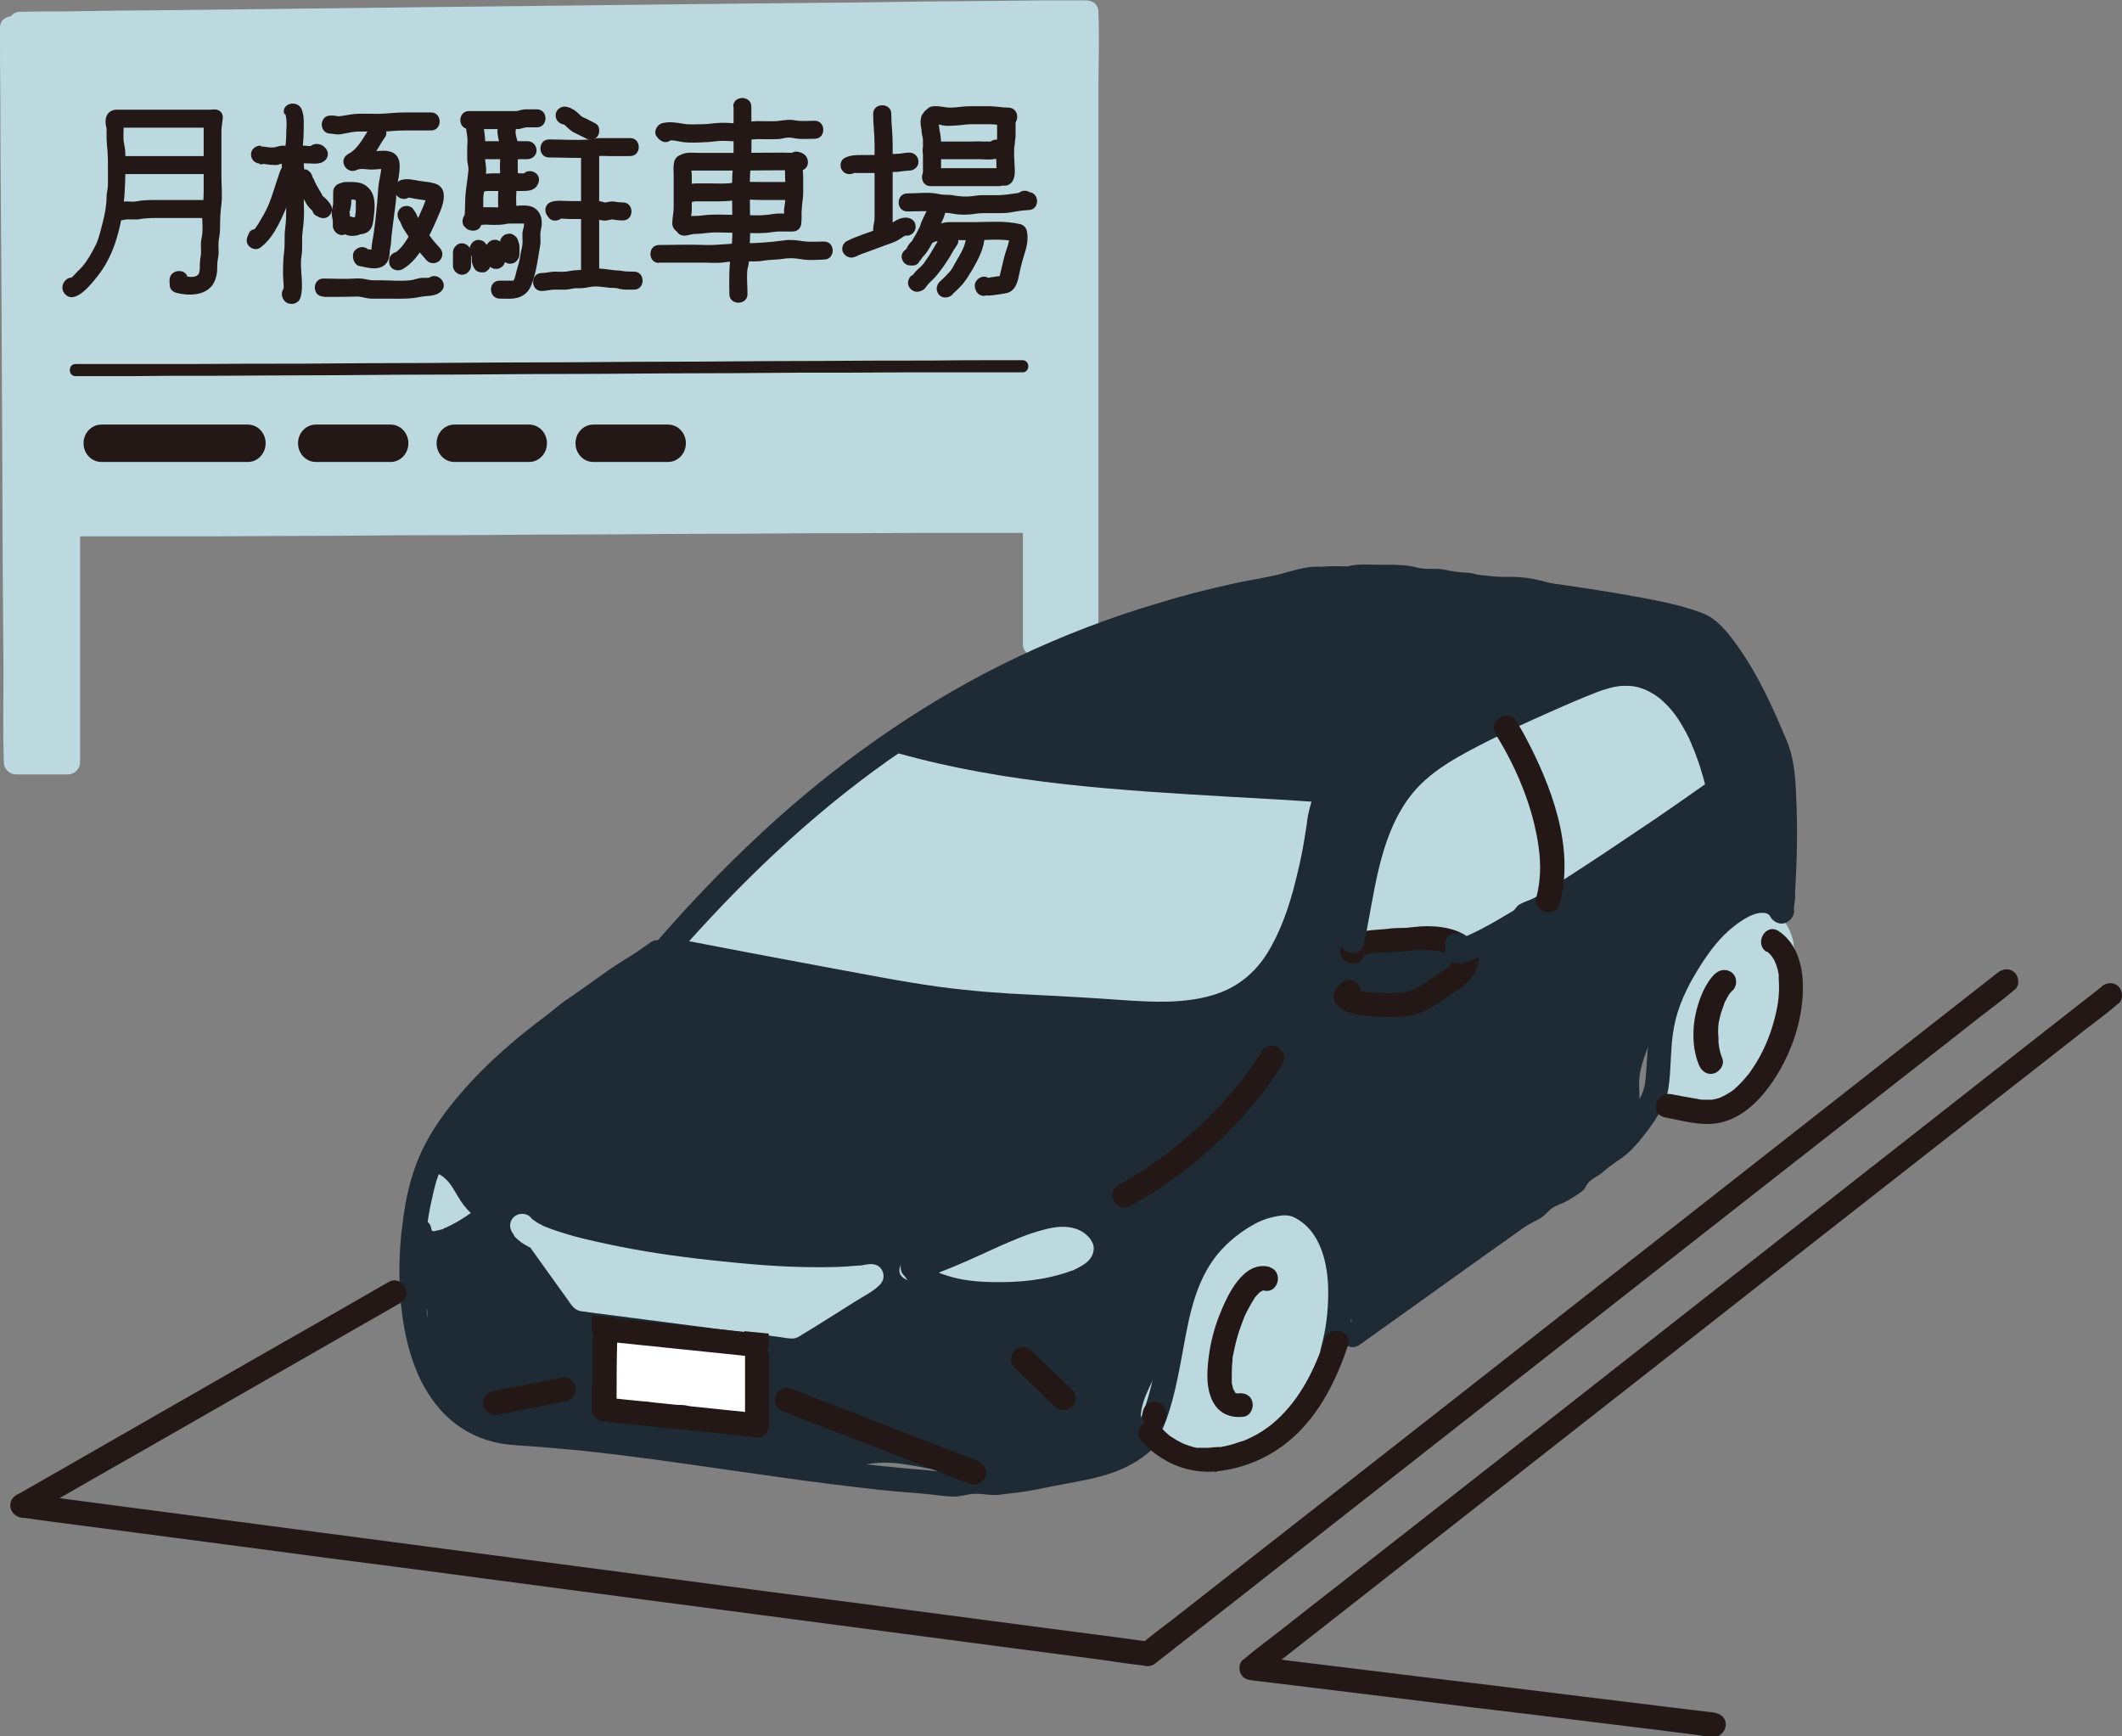<?xml version="1.0" encoding="utf-8"?>
<svg xmlns="http://www.w3.org/2000/svg" fill="none" height="100%" overflow="visible" preserveAspectRatio="none" style="display: block;" viewBox="0 0 110 90" width="100%">
<rect x="0" y="0" width="110" height="90" fill="#808080" stroke="none"/>
<g clip-path="url(#clip0_0_207)" id="__1">
<path d="M1.029 38.848V1.04H55.984V32.965L53.854 33.808L53.656 26.67H3.772V39.476L1.029 38.848Z" fill="#BCD9DF" id="Vector"/>
<path d="M0 1.435C0 2.69 0 3.964 0.018 5.219C0.018 8.25 0.054 11.281 0.072 14.312C0.09 17.971 0.108 21.648 0.126 25.307C0.126 28.482 0.162 31.638 0.18 34.813C0.18 36.355 0.144 37.898 0.199 39.44C0.199 39.458 0.199 39.476 0.199 39.512C0.199 39.852 0.487 40.139 0.83 40.139H3.519C3.862 40.139 4.151 39.852 4.151 39.512V27.19C4.151 26.401 2.906 26.383 2.906 27.19V39.512C3.122 39.297 3.321 39.099 3.537 38.884H0.83L1.462 39.512C1.462 38.256 1.462 36.983 1.444 35.727C1.444 32.696 1.408 29.665 1.39 26.634C1.372 22.975 1.354 19.299 1.336 15.64C1.336 12.465 1.299 9.308 1.281 6.134C1.281 4.591 1.317 3.049 1.263 1.507C1.263 1.489 1.263 1.471 1.263 1.435C1.245 0.646 0 0.646 0 1.435Z" fill="#BCD9DF" id="Vector_2"/>
<path d="M3.916 27.8C4.349 27.8 4.801 27.8 5.234 27.8C6.443 27.8 7.652 27.8 8.861 27.8C10.648 27.8 12.417 27.8 14.203 27.782C16.369 27.782 18.553 27.764 20.719 27.746C23.101 27.746 25.483 27.728 27.866 27.71C30.284 27.71 32.702 27.692 35.102 27.674C37.34 27.674 39.578 27.656 41.816 27.639C43.711 27.639 45.606 27.639 47.501 27.621C48.873 27.621 50.226 27.621 51.598 27.621C52.248 27.621 52.898 27.621 53.547 27.621C53.583 27.621 53.601 27.621 53.637 27.621C54.431 27.621 54.45 26.383 53.637 26.383C53.204 26.383 52.753 26.383 52.32 26.383H48.692C46.906 26.401 45.137 26.419 43.35 26.419L36.835 26.455C34.453 26.455 32.071 26.473 29.688 26.491C27.27 26.491 24.852 26.509 22.451 26.526C20.213 26.526 17.975 26.544 15.738 26.562C13.842 26.562 11.947 26.562 10.053 26.58C8.681 26.58 7.327 26.58 5.956 26.58C5.306 26.58 4.656 26.58 4.007 26.58C3.97 26.58 3.952 26.58 3.916 26.58C3.122 26.58 3.104 27.818 3.916 27.818" fill="#BCD9DF" id="Vector_3"/>
<path d="M53.024 26.957V33.378C53.024 34.167 54.269 34.185 54.269 33.378V26.957C54.269 26.168 53.024 26.15 53.024 26.957Z" fill="#BCD9DF" id="Vector_4"/>
<path d="M5.884 5.703C5.523 5.811 5.432 6.134 5.486 6.475C5.486 6.546 5.523 6.6 5.523 6.672C5.559 6.869 5.523 6.439 5.523 6.833C5.523 7.049 5.523 7.264 5.541 7.479C5.595 7.91 5.595 8.34 5.595 8.788C5.595 9.057 5.595 9.308 5.595 9.578C5.595 9.793 5.523 10.008 5.523 10.223C5.523 10.672 5.432 11.102 5.324 11.533C5.216 11.945 5.126 12.393 4.927 12.77C4.728 13.147 4.53 13.523 4.241 13.846C4.097 13.99 3.952 14.133 3.808 14.294C3.772 14.33 3.7 14.384 3.682 14.438C3.682 14.438 3.646 14.474 3.628 14.492C3.501 14.564 3.628 14.582 4.007 14.546C3.628 14.079 2.978 14.743 3.339 15.209C3.88 15.873 4.783 14.653 5.071 14.294C5.685 13.523 6.01 12.627 6.226 11.676C6.443 10.707 6.497 9.739 6.497 8.735C6.497 8.483 6.497 8.214 6.497 7.963C6.497 7.73 6.443 7.533 6.407 7.3C6.389 7.067 6.407 6.833 6.407 6.618C6.407 6.546 6.407 6.475 6.371 6.421C6.281 6.134 6.551 6.475 6.082 6.618C6.66 6.439 6.407 5.542 5.829 5.721" fill="#231815" id="Vector_5"/>
<path d="M6.082 6.618H11.009V5.686H10.955C10.359 5.686 10.359 6.618 10.955 6.618H11.009C11.605 6.618 11.605 5.686 11.009 5.686H6.082C5.486 5.686 5.486 6.618 6.082 6.618Z" fill="#231815" id="Vector_6"/>
<path d="M10.63 6.08C10.63 6.259 10.558 6.421 10.558 6.6C10.558 6.815 10.558 7.031 10.558 7.246C10.558 7.676 10.558 8.125 10.558 8.555C10.558 8.986 10.558 9.452 10.558 9.9C10.558 10.295 10.522 10.654 10.486 11.03C10.468 11.389 10.522 11.766 10.486 12.124C10.468 12.304 10.414 12.465 10.414 12.645C10.414 12.842 10.431 13.021 10.414 13.218C10.377 13.398 10.359 13.577 10.359 13.774C10.359 13.9 10.359 14.061 10.305 14.187C10.161 14.456 9.637 14.33 9.403 14.277C9.511 14.384 9.619 14.492 9.728 14.599C9.728 14.564 9.728 14.528 9.728 14.492C9.764 13.9 8.825 13.9 8.789 14.492C8.789 14.617 8.789 14.725 8.807 14.851C8.825 15.012 8.988 15.137 9.132 15.173C9.944 15.389 10.991 15.299 11.207 14.33C11.262 14.133 11.262 13.936 11.262 13.739C11.262 13.541 11.316 13.344 11.334 13.147C11.334 12.931 11.316 12.716 11.334 12.483C11.37 12.25 11.406 12.07 11.406 11.837C11.406 11.407 11.424 10.994 11.478 10.582C11.532 10.098 11.478 9.595 11.478 9.111V7.533C11.478 7.282 11.478 7.049 11.478 6.798C11.478 6.546 11.532 6.349 11.55 6.116C11.586 5.524 10.666 5.524 10.612 6.116" fill="#231815" id="Vector_7"/>
<path d="M6.226 9.022H10.81C11.406 9.022 11.406 8.089 10.81 8.089H6.226C5.631 8.089 5.631 9.022 6.226 9.022Z" fill="#231815" id="Vector_8"/>
<path d="M6.082 10.51H6.028V11.443C6.226 11.443 6.407 11.389 6.587 11.371C6.768 11.371 6.948 11.371 7.147 11.371C7.472 11.317 7.779 11.299 8.103 11.299C8.897 11.299 9.71 11.299 10.504 11.299C11.099 11.299 11.099 10.367 10.504 10.367C9.71 10.367 8.897 10.367 8.103 10.367C7.742 10.367 7.4 10.367 7.057 10.438C6.894 10.474 6.714 10.438 6.551 10.438C6.371 10.438 6.208 10.51 6.046 10.51C5.45 10.528 5.432 11.443 6.046 11.443H6.1C6.696 11.443 6.696 10.51 6.1 10.51" fill="#231815" id="Vector_9"/>
<path d="M13.536 7.551H13.482C13.229 7.551 12.994 7.766 13.012 8.017C13.012 8.268 13.211 8.466 13.482 8.483C13.626 8.483 13.68 8.501 13.842 8.519C13.987 8.537 14.131 8.555 14.276 8.555C14.366 8.555 14.456 8.537 14.546 8.501C14.564 8.501 14.727 8.466 14.673 8.466C14.799 8.466 14.943 8.466 15.07 8.466C15.34 8.466 15.611 8.466 15.882 8.466C16.134 8.466 16.405 8.519 16.658 8.43C17.001 8.304 17.109 7.927 16.856 7.658C16.73 7.515 16.568 7.461 16.405 7.461C16.153 7.461 15.918 7.676 15.936 7.927C15.936 8.179 16.134 8.376 16.405 8.394C16.333 8.376 16.279 8.34 16.207 8.322C16.279 8.071 16.351 7.802 16.405 7.551C16.387 7.551 16.351 7.551 16.333 7.569C16.387 7.569 16.387 7.569 16.333 7.569C16.279 7.569 16.207 7.569 16.153 7.569C16.044 7.569 15.936 7.569 15.828 7.551C15.557 7.551 15.286 7.551 15.016 7.551C14.889 7.551 14.745 7.551 14.618 7.551C14.474 7.551 14.348 7.623 14.203 7.64C14.258 7.64 14.095 7.64 14.059 7.64C14.131 7.64 13.969 7.64 13.969 7.64C13.806 7.623 13.644 7.587 13.463 7.587V8.519H13.518C13.77 8.519 14.005 8.304 13.987 8.053C13.987 7.802 13.788 7.587 13.518 7.587" fill="#231815" id="Vector_10"/>
<path d="M14.781 5.883C14.907 6.242 14.835 6.654 14.835 7.031C14.835 7.425 14.745 7.784 14.799 8.179C14.925 9.004 14.799 9.882 14.835 10.725C14.835 11.12 14.835 11.461 14.781 11.855C14.727 12.25 14.781 12.662 14.727 13.057C14.673 13.47 14.673 13.846 14.673 14.259C14.673 14.546 14.745 14.868 14.673 15.155C14.961 15.12 15.25 15.084 15.521 15.048C15.521 15.048 15.503 15.012 15.485 14.994C15.358 14.797 15.052 14.689 14.853 14.833C14.853 14.833 14.835 14.833 14.817 14.851C14.33 15.191 14.799 15.998 15.286 15.658C15.286 15.658 15.304 15.658 15.322 15.64C15.106 15.586 14.889 15.532 14.691 15.478C14.691 15.478 14.709 15.514 14.727 15.532C14.925 15.873 15.467 15.801 15.575 15.425C15.774 14.743 15.521 13.972 15.629 13.272C15.701 12.86 15.629 12.447 15.683 12.035C15.738 11.604 15.774 11.192 15.755 10.761C15.719 9.9 15.846 8.986 15.701 8.125C15.647 7.73 15.738 7.336 15.738 6.941C15.738 6.511 15.792 6.08 15.647 5.686C15.431 5.13 14.528 5.363 14.745 5.937" fill="#231815" id="Vector_11"/>
<path d="M14.618 8.645C14.618 8.681 14.601 8.717 14.582 8.735C14.564 8.788 14.528 8.842 14.51 8.896C14.456 9.075 14.384 9.255 14.33 9.434C14.203 9.811 14.095 10.187 13.951 10.546C13.824 10.851 13.662 11.156 13.482 11.443C13.409 11.586 13.319 11.712 13.229 11.837C13.193 11.891 13.157 11.927 13.121 11.963C13.121 11.963 12.976 12.088 13.012 12.053C13.229 12.268 13.445 12.483 13.644 12.68L13.698 12.555C13.806 12.322 13.77 12.053 13.536 11.927C13.337 11.819 12.994 11.855 12.904 12.088C12.904 12.124 12.868 12.16 12.85 12.214C12.76 12.411 12.76 12.627 12.922 12.77C13.066 12.914 13.319 12.967 13.482 12.842C14.095 12.411 14.474 11.604 14.763 10.941C14.943 10.528 15.07 10.116 15.214 9.685C15.286 9.488 15.34 9.291 15.413 9.093C15.467 8.932 15.557 8.77 15.539 8.609C15.521 8.358 15.34 8.143 15.07 8.143C14.835 8.143 14.582 8.358 14.601 8.609" fill="#231815" id="Vector_12"/>
<path d="M15.304 9.129C15.286 9.237 15.286 9.326 15.304 9.452C15.304 9.524 15.358 9.595 15.377 9.649C15.395 9.685 15.413 9.721 15.431 9.757C15.485 9.829 15.358 9.595 15.431 9.757C15.431 9.793 15.467 9.829 15.485 9.864C15.557 10.026 15.665 10.169 15.755 10.331C15.846 10.492 15.918 10.654 16.062 10.797C16.116 10.851 16.189 10.923 16.243 10.976C16.279 11.012 16.297 11.03 16.333 11.066C16.387 11.12 16.333 11.066 16.315 11.03L16.351 11.084C16.568 10.869 16.784 10.654 16.983 10.456C16.947 10.456 16.911 10.421 16.875 10.403C16.766 10.349 16.64 10.313 16.514 10.349C16.405 10.385 16.279 10.456 16.243 10.564C16.134 10.779 16.171 11.084 16.405 11.192C16.441 11.192 16.477 11.228 16.514 11.245C16.694 11.335 16.929 11.335 17.073 11.174C17.217 11.012 17.253 10.797 17.145 10.618C17.055 10.456 16.929 10.331 16.784 10.205C16.748 10.187 16.73 10.152 16.712 10.133C16.712 10.133 16.676 10.098 16.676 10.08C16.676 10.08 16.748 10.169 16.712 10.116C16.676 10.062 16.64 9.99 16.604 9.936C16.532 9.793 16.441 9.667 16.369 9.524C16.351 9.488 16.333 9.452 16.315 9.416C16.315 9.416 16.315 9.38 16.297 9.362C16.333 9.434 16.333 9.434 16.297 9.362C16.297 9.344 16.279 9.326 16.261 9.291C16.261 9.255 16.225 9.219 16.207 9.201C16.207 9.201 16.207 9.165 16.189 9.165C16.243 9.237 16.225 9.237 16.189 9.183C16.189 9.219 16.189 9.273 16.189 9.308C16.189 9.308 16.189 9.273 16.189 9.255C16.189 9.291 16.189 9.344 16.189 9.38C16.189 9.38 16.189 9.38 16.189 9.362C16.207 9.237 16.207 9.111 16.134 9.004C16.08 8.914 15.972 8.806 15.864 8.788C15.647 8.735 15.322 8.86 15.286 9.111" fill="#231815" id="Vector_13"/>
<path d="M17.091 6.923C17.271 6.923 17.452 6.995 17.651 6.959C17.849 6.923 18.029 6.887 18.228 6.851C18.661 6.78 19.13 6.833 19.564 6.833C20.015 6.833 20.466 6.762 20.917 6.762C21.386 6.762 21.874 6.762 22.343 6.762C22.939 6.762 22.939 5.829 22.343 5.829C21.874 5.829 21.386 5.829 20.917 5.829C20.466 5.829 20.015 5.901 19.564 5.901C19.094 5.901 18.607 5.865 18.156 5.937C17.957 5.973 17.759 6.008 17.578 6.026C17.452 6.026 17.308 5.973 17.127 5.99C16.532 5.99 16.532 6.923 17.127 6.923" fill="#231815" id="Vector_14"/>
<path d="M19.636 7.371H19.672C19.491 7.138 19.311 6.905 19.148 6.672C18.806 7.156 18.589 7.694 18.029 7.999C17.506 8.304 17.975 9.075 18.499 8.806C18.733 8.699 19.058 8.806 19.311 8.788C19.509 8.788 19.69 8.752 19.888 8.752C20.231 8.752 19.69 8.735 19.78 8.555C19.744 8.627 19.762 8.824 19.744 8.914C19.69 9.219 19.618 9.542 19.6 9.847C19.582 10.223 19.546 10.564 19.509 10.941C19.473 11.299 19.437 11.658 19.383 12.017C19.347 12.304 19.275 12.591 19.257 12.878C19.257 12.931 19.221 13.039 19.257 13.093C19.257 13.165 19.257 13.165 19.329 13.057C19.437 12.985 19.437 12.967 19.329 12.985C19.203 12.896 19.04 12.931 18.896 12.896C19.004 13.039 19.13 13.2 19.239 13.344C19.239 13.326 19.239 13.308 19.239 13.272C19.203 13.021 19.04 12.806 18.77 12.806C18.535 12.806 18.264 13.021 18.3 13.272C18.3 13.29 18.3 13.308 18.3 13.344C18.318 13.523 18.427 13.757 18.643 13.792C19.04 13.864 19.509 14.025 19.888 13.774C20.105 13.613 20.177 13.398 20.195 13.147C20.195 12.967 20.249 12.806 20.267 12.627C20.285 12.196 20.358 11.748 20.412 11.299C20.448 11.012 20.484 10.725 20.52 10.456C20.556 10.223 20.52 10.008 20.556 9.775C20.628 9.398 20.719 8.986 20.719 8.591C20.719 8.196 20.538 7.91 20.141 7.838C19.87 7.784 19.582 7.838 19.311 7.838C18.86 7.838 18.463 7.784 18.029 7.981C18.192 8.25 18.336 8.519 18.499 8.788C18.824 8.609 19.094 8.322 19.347 8.053C19.582 7.766 19.726 7.425 19.943 7.138C20.213 6.78 19.78 6.403 19.419 6.457H19.383C18.788 6.564 19.04 7.461 19.636 7.354" fill="#231815" id="Vector_15"/>
<path d="M17.271 9.954C17.271 10.098 17.271 10.259 17.271 10.403C17.271 10.438 17.271 10.474 17.271 10.528C17.271 10.546 17.271 10.564 17.271 10.582C17.271 10.636 17.271 10.618 17.271 10.546C17.271 10.564 17.271 10.618 17.253 10.654C17.253 10.69 17.253 10.707 17.235 10.743C17.181 10.941 17.181 11.12 17.235 11.335C17.235 11.371 17.235 11.407 17.253 11.443C17.253 11.461 17.253 11.479 17.253 11.497C17.253 11.425 17.253 11.407 17.253 11.461C17.253 11.55 17.253 11.622 17.253 11.712C17.253 11.981 17.56 12.268 17.849 12.16C17.975 12.106 18.066 12.07 18.138 11.963C18.192 11.891 18.228 11.819 18.246 11.73C18.318 11.497 18.156 11.21 17.921 11.156C17.669 11.102 17.434 11.228 17.344 11.479C17.29 11.658 17.344 11.353 17.596 11.264C17.795 11.407 17.993 11.568 18.192 11.712C18.192 11.533 18.174 11.353 18.138 11.174C18.138 11.174 18.138 11.048 18.12 11.048C18.12 11.12 18.12 11.138 18.12 11.084C18.12 11.084 18.12 11.048 18.12 11.03C18.12 10.941 18.102 11.156 18.12 11.03C18.12 10.994 18.12 10.976 18.138 10.941C18.174 10.779 18.21 10.6 18.21 10.421C18.21 10.259 18.21 10.116 18.21 9.954C18.21 9.703 17.993 9.47 17.741 9.488C17.488 9.488 17.271 9.685 17.271 9.954Z" fill="#231815" id="Vector_16"/>
<path d="M17.903 10.349C18.048 10.349 18.174 10.349 18.318 10.349C18.336 10.349 18.354 10.349 18.372 10.349C18.427 10.349 18.409 10.349 18.336 10.349C18.354 10.349 18.39 10.349 18.427 10.367C18.517 10.385 18.336 10.313 18.427 10.367C18.499 10.403 18.354 10.295 18.427 10.367C18.499 10.456 18.39 10.295 18.427 10.367C18.427 10.385 18.445 10.421 18.463 10.438C18.427 10.367 18.427 10.349 18.445 10.403C18.445 10.403 18.445 10.438 18.445 10.456C18.445 10.474 18.445 10.51 18.445 10.528C18.463 10.618 18.445 10.403 18.445 10.528C18.445 10.564 18.445 10.6 18.445 10.618C18.445 10.69 18.445 10.779 18.445 10.851C18.445 11.012 18.409 11.174 18.39 11.335C18.39 11.371 18.39 11.407 18.39 11.443C18.39 11.497 18.39 11.497 18.39 11.407C18.39 11.407 18.39 11.425 18.39 11.443C18.39 11.389 18.427 11.335 18.463 11.299C18.535 11.245 18.553 11.228 18.517 11.245C18.607 11.21 18.625 11.21 18.589 11.21C18.499 11.21 18.39 11.245 18.3 11.281C18.246 11.281 18.192 11.299 18.156 11.317C18.12 11.317 18.156 11.317 18.228 11.317H18.192C18.246 11.317 18.3 11.317 18.354 11.353C18.427 11.407 18.427 11.425 18.409 11.389C18.336 11.64 18.264 11.909 18.21 12.16C18.21 12.16 18.246 12.16 18.264 12.142C18.372 12.088 18.481 12.035 18.535 11.927C18.589 11.819 18.625 11.676 18.589 11.568C18.517 11.353 18.264 11.156 18.012 11.245H17.957C17.795 11.317 17.669 11.425 17.633 11.586C17.578 11.748 17.633 11.909 17.759 12.035C17.921 12.214 18.174 12.25 18.409 12.214C18.517 12.214 18.607 12.16 18.697 12.142C18.824 12.124 18.932 12.106 19.04 12.035C19.239 11.909 19.311 11.712 19.347 11.479C19.419 10.869 19.564 10.08 19.004 9.649C18.679 9.398 18.3 9.434 17.903 9.434C17.651 9.434 17.416 9.649 17.434 9.9C17.434 10.152 17.633 10.367 17.903 10.367" fill="#231815" id="Vector_17"/>
<path d="M21.386 9.882C21.386 9.882 21.386 9.847 21.386 9.811C21.278 9.954 21.152 10.116 21.044 10.259C21.206 10.205 21.404 10.295 21.585 10.313C21.802 10.349 22.018 10.367 22.217 10.421C22.235 10.421 22.271 10.438 22.307 10.438C22.198 10.403 22.144 10.349 22.108 10.259C22.108 10.241 22.09 10.223 22.09 10.187C22.108 10.187 22.054 10.367 22.054 10.403C21.982 10.618 21.91 10.779 21.82 10.976C21.621 11.425 21.422 11.873 21.17 12.286C20.971 12.627 20.719 12.967 20.412 13.147C20.646 13.326 20.863 13.505 21.098 13.667C21.098 13.667 21.098 13.649 21.098 13.631C21.025 13.721 20.953 13.81 20.881 13.918H20.899C20.899 13.918 20.737 13.936 20.665 13.972H20.701C20.953 13.972 21.17 13.757 21.17 13.505C21.17 13.254 20.953 13.021 20.701 13.039C20.466 13.039 20.213 13.182 20.177 13.434C20.159 13.631 20.177 13.792 20.34 13.918C20.484 14.025 20.701 14.043 20.863 13.954C21.35 13.685 21.729 13.182 22 12.698C22.307 12.142 22.578 11.533 22.812 10.976C23.011 10.492 23.227 9.703 22.523 9.506C22.271 9.434 22.018 9.416 21.765 9.38C21.441 9.326 21.134 9.237 20.809 9.326C20.592 9.398 20.484 9.56 20.466 9.775C20.466 9.793 20.466 9.811 20.466 9.847C20.43 10.098 20.701 10.313 20.935 10.313C21.206 10.313 21.368 10.098 21.404 9.847" fill="#231815" id="Vector_18"/>
<path d="M20.737 11.461C20.737 11.461 20.683 11.389 20.719 11.443C20.719 11.461 20.737 11.479 20.755 11.514C20.773 11.55 20.791 11.604 20.809 11.64C20.845 11.73 20.881 11.802 20.935 11.891C21.044 12.07 21.17 12.232 21.278 12.429C21.513 12.824 21.82 13.165 22.126 13.505C22.289 13.685 22.614 13.685 22.794 13.505C22.975 13.308 22.975 13.039 22.794 12.842C22.65 12.68 22.505 12.537 22.379 12.357C22.361 12.34 22.343 12.304 22.325 12.286C22.361 12.34 22.343 12.322 22.325 12.286C22.289 12.25 22.253 12.196 22.235 12.16C22.18 12.07 22.108 11.981 22.054 11.891C21.946 11.712 21.82 11.55 21.711 11.371C21.675 11.299 21.639 11.21 21.603 11.138C21.549 11.012 21.477 10.923 21.404 10.815C21.242 10.618 20.899 10.636 20.737 10.815C20.556 11.012 20.574 11.264 20.737 11.479" fill="#231815" id="Vector_19"/>
<path d="M16.784 15.389C17.362 15.389 17.921 15.389 18.499 15.371C18.751 15.371 18.95 15.46 19.203 15.478C19.491 15.478 19.78 15.478 20.069 15.478C20.646 15.478 21.224 15.514 21.783 15.389C22.108 15.317 22.559 15.389 22.866 15.102C23.299 14.689 22.632 14.025 22.198 14.438C22.289 14.348 22.253 14.402 22.126 14.402C22.054 14.402 21.982 14.402 21.91 14.402C21.675 14.402 21.477 14.51 21.242 14.528C20.737 14.582 20.231 14.528 19.726 14.528C19.491 14.528 19.275 14.546 19.04 14.492C18.824 14.438 18.607 14.42 18.372 14.438C17.831 14.474 17.29 14.438 16.766 14.438C16.171 14.438 16.171 15.371 16.766 15.371" fill="#231815" id="Vector_20"/>
<path d="M24.31 6.69C24.996 6.69 25.682 6.69 26.386 6.69C26.53 6.69 26.692 6.69 26.837 6.69C26.927 6.69 27.017 6.672 27.108 6.636C27.125 6.636 27.306 6.6 27.234 6.6C27.432 6.6 27.631 6.6 27.829 6.6C28.425 6.6 28.425 5.668 27.829 5.668H27.811C27.216 5.668 27.216 6.6 27.811 6.6H27.829C28.425 6.6 28.425 5.668 27.829 5.668C27.631 5.668 27.432 5.668 27.234 5.668C27.071 5.668 26.927 5.739 26.765 5.757C26.837 5.757 26.656 5.757 26.656 5.757C26.566 5.757 26.476 5.757 26.386 5.757C25.7 5.757 25.014 5.757 24.31 5.757C23.715 5.757 23.715 6.69 24.31 6.69Z" fill="#231815" id="Vector_21"/>
<path d="M24.148 6.385C24.148 6.618 24.184 6.833 24.22 7.067C24.256 7.282 24.22 7.479 24.22 7.694C24.22 7.892 24.22 8.107 24.22 8.304C24.238 8.501 24.31 8.699 24.274 8.896C24.238 9.291 24.166 9.685 24.13 10.098C24.093 10.528 24.13 10.941 24.057 11.371C24.31 11.299 24.581 11.228 24.834 11.174C24.815 11.174 24.797 11.138 24.779 11.12C24.581 10.959 24.31 10.941 24.112 11.12C23.949 11.281 23.913 11.622 24.112 11.784C24.13 11.784 24.148 11.819 24.166 11.837C24.4 12.035 24.888 11.999 24.942 11.64C24.978 11.407 25.032 11.156 25.05 10.923C25.05 10.707 25.05 10.492 25.05 10.277C25.05 10.062 25.122 9.864 25.14 9.649C25.14 9.434 25.176 9.219 25.194 9.004C25.212 8.788 25.194 8.591 25.158 8.376C25.122 8.161 25.14 7.927 25.14 7.712C25.14 7.515 25.158 7.318 25.14 7.12C25.122 6.887 25.068 6.654 25.068 6.403C25.068 5.811 24.112 5.811 24.13 6.403" fill="#231815" id="Vector_22"/>
<path d="M24.888 8.304C24.888 8.304 24.978 8.286 25.014 8.268C25.032 8.268 25.158 8.232 25.05 8.25C25.14 8.25 25.23 8.25 25.321 8.25C25.555 8.25 25.772 8.25 26.007 8.25H27.342C27.595 8.25 27.829 8.035 27.811 7.784C27.811 7.533 27.613 7.318 27.342 7.318H25.952C25.736 7.318 25.501 7.318 25.285 7.318C25.158 7.318 25.014 7.318 24.888 7.336C24.797 7.354 24.725 7.389 24.635 7.407C24.4 7.461 24.238 7.748 24.31 7.981C24.4 8.232 24.635 8.358 24.888 8.304Z" fill="#231815" id="Vector_23"/>
<path d="M24.761 9.954C24.924 9.954 25.086 9.918 25.249 9.9C25.285 9.9 25.303 9.9 25.339 9.9C25.411 9.9 25.285 9.9 25.339 9.9C25.411 9.9 25.465 9.9 25.537 9.9C25.826 9.9 26.115 9.9 26.422 9.9C26.638 9.9 26.873 9.9 27.089 9.9C27.342 9.9 27.649 9.882 27.811 9.667C27.956 9.47 28.01 9.201 27.811 9.004C27.649 8.842 27.306 8.806 27.144 9.004C27.108 9.039 27.125 9.039 27.18 8.986C27.252 8.968 27.27 8.95 27.216 8.986C27.162 8.986 27.18 8.986 27.252 8.986C27.234 8.986 27.216 8.986 27.18 8.986C27.108 8.986 27.017 8.986 26.945 8.986C26.71 8.968 26.476 8.986 26.259 8.986C26.007 8.986 25.736 8.986 25.483 8.986C25.339 8.986 25.194 9.004 25.05 9.039C24.996 9.039 24.924 9.057 24.87 9.075C24.942 9.075 24.761 9.075 24.743 9.075C24.491 9.075 24.256 9.291 24.274 9.542C24.274 9.793 24.473 10.008 24.743 10.008" fill="#231815" id="Vector_24"/>
<path d="M25.844 6.385C25.844 6.511 25.772 6.69 25.79 6.851C25.79 7.049 25.862 7.246 25.898 7.443C25.971 7.802 25.934 8.143 25.916 8.501C25.916 8.86 25.952 9.219 25.88 9.56C25.79 9.972 25.826 10.385 25.826 10.815C25.826 11.407 26.765 11.407 26.765 10.815C26.765 10.438 26.729 10.08 26.801 9.703C26.873 9.308 26.837 8.896 26.837 8.501C26.837 8.125 26.891 7.748 26.837 7.371C26.801 7.192 26.71 6.995 26.729 6.798C26.729 6.69 26.801 6.529 26.783 6.385C26.765 6.134 26.584 5.919 26.313 5.919C26.079 5.919 25.826 6.134 25.844 6.385Z" fill="#231815" id="Vector_25"/>
<path d="M24.545 11.748C24.707 11.748 24.834 11.694 24.978 11.658C25.158 11.622 25.375 11.658 25.555 11.658C25.772 11.658 25.952 11.658 26.169 11.622C26.313 11.586 26.422 11.586 26.566 11.586C26.765 11.586 26.963 11.586 27.162 11.586C27.216 11.586 27.27 11.586 27.306 11.586C27.27 11.586 27.252 11.586 27.234 11.568C27.198 11.55 27.18 11.533 27.162 11.497C27.18 11.55 27.18 11.533 27.162 11.497C27.162 11.55 27.162 11.55 27.162 11.497C27.162 11.514 27.162 11.55 27.162 11.568C27.162 11.586 27.162 11.766 27.162 11.658C27.162 11.784 27.108 11.891 27.089 12.017C27.071 12.196 27.089 12.375 27.089 12.555C27.089 12.734 27.035 12.914 26.999 13.075C26.963 13.38 26.891 13.667 26.801 13.954C26.765 14.079 26.747 14.187 26.71 14.312C26.692 14.384 26.674 14.438 26.638 14.51C26.674 14.42 26.566 14.653 26.62 14.546C26.584 14.582 26.584 14.582 26.62 14.546C26.638 14.546 26.62 14.546 26.566 14.546C26.512 14.546 26.44 14.546 26.386 14.546C26.223 14.546 26.061 14.546 25.898 14.546V15.478H25.952C26.548 15.478 26.548 14.546 25.952 14.546H25.898C25.303 14.546 25.303 15.46 25.898 15.478C26.223 15.478 26.548 15.514 26.855 15.425C27.198 15.317 27.414 15.102 27.541 14.779C27.757 14.241 27.847 13.667 27.938 13.111C27.956 12.967 27.992 12.806 28.01 12.662C28.028 12.483 28.01 12.322 28.01 12.16C28.01 11.945 28.1 11.73 28.082 11.514C28.082 11.228 27.956 10.941 27.703 10.779C27.414 10.6 27.017 10.654 26.692 10.672C26.476 10.672 26.277 10.672 26.079 10.707C25.916 10.743 25.772 10.761 25.61 10.743C25.411 10.743 25.194 10.743 24.996 10.743C24.888 10.743 24.779 10.743 24.689 10.779C24.671 10.779 24.635 10.779 24.617 10.797C24.599 10.797 24.563 10.815 24.545 10.815C24.509 10.815 24.509 10.815 24.545 10.815C24.292 10.815 24.076 11.048 24.076 11.281C24.076 11.55 24.292 11.73 24.545 11.748Z" fill="#231815" id="Vector_26"/>
<path d="M23.48 13.075V13.774C23.48 13.9 23.534 14.025 23.624 14.097C23.697 14.187 23.841 14.241 23.949 14.241C24.076 14.241 24.202 14.187 24.274 14.097C24.364 14.008 24.418 13.9 24.418 13.774V13.075C24.418 12.949 24.364 12.824 24.274 12.752C24.184 12.662 24.057 12.609 23.949 12.609C23.823 12.609 23.697 12.662 23.624 12.752C23.534 12.842 23.48 12.949 23.48 13.075Z" fill="#231815" id="Vector_27"/>
<path d="M24.382 13.039C24.382 13.147 24.436 13.236 24.454 13.344C24.454 13.308 24.454 13.254 24.454 13.218C24.454 13.308 24.454 13.38 24.454 13.47C24.454 13.541 24.454 13.613 24.491 13.685C24.509 13.757 24.545 13.828 24.581 13.9C24.599 13.936 24.635 13.972 24.653 13.99C24.689 14.043 24.743 14.061 24.797 14.079C24.834 14.097 24.87 14.115 24.924 14.115C24.978 14.115 25.05 14.115 25.104 14.115C25.176 14.097 25.249 14.043 25.303 13.99C25.357 13.954 25.375 13.9 25.393 13.846C25.429 13.792 25.429 13.739 25.429 13.667C25.429 13.667 25.429 13.631 25.429 13.613C25.429 13.541 25.429 13.487 25.393 13.434C25.375 13.38 25.339 13.326 25.303 13.29C25.212 13.218 25.086 13.147 24.978 13.147C24.852 13.147 24.725 13.2 24.653 13.29C24.581 13.38 24.509 13.505 24.509 13.613C24.509 13.613 24.509 13.649 24.509 13.667C24.797 13.595 25.086 13.505 25.375 13.434C25.375 13.416 25.357 13.38 25.339 13.362C25.339 13.398 25.375 13.434 25.393 13.47C25.393 13.434 25.357 13.38 25.357 13.326C25.357 13.362 25.357 13.416 25.357 13.452C25.357 13.398 25.357 13.362 25.357 13.308C25.357 13.218 25.357 13.129 25.321 13.057C25.321 12.967 25.267 12.878 25.267 12.788C25.267 12.734 25.23 12.68 25.176 12.627C25.14 12.573 25.104 12.537 25.05 12.501C24.942 12.447 24.797 12.411 24.689 12.447C24.581 12.483 24.473 12.555 24.418 12.662L24.364 12.77C24.364 12.77 24.346 12.931 24.364 13.021" fill="#231815" id="Vector_28"/>
<path d="M25.176 12.842C25.176 12.949 25.176 13.075 25.176 13.182C25.176 13.272 25.176 13.38 25.212 13.47C25.212 13.523 25.249 13.595 25.285 13.649C25.321 13.703 25.357 13.757 25.393 13.81C25.429 13.864 25.483 13.882 25.537 13.9C25.591 13.936 25.646 13.936 25.718 13.936C25.79 13.936 25.844 13.936 25.898 13.9C25.952 13.882 26.007 13.846 26.043 13.81C26.133 13.721 26.187 13.613 26.187 13.487C26.187 13.452 26.187 13.398 26.187 13.362C26.169 13.29 26.133 13.218 26.061 13.165C26.079 13.2 26.115 13.218 26.133 13.254C26.133 13.254 26.115 13.218 26.097 13.2C26.097 13.236 26.133 13.272 26.151 13.308C26.151 13.272 26.133 13.236 26.115 13.182C26.115 13.218 26.115 13.272 26.115 13.308C26.097 13.165 26.115 13.021 26.115 12.878C26.115 12.752 26.061 12.627 25.971 12.555C25.934 12.501 25.88 12.483 25.826 12.465C25.772 12.429 25.718 12.429 25.646 12.429C25.519 12.429 25.393 12.483 25.321 12.573C25.23 12.662 25.176 12.77 25.176 12.896" fill="#231815" id="Vector_29"/>
<path d="M25.988 12.842C25.988 12.842 25.988 12.842 25.988 12.86C25.988 12.824 25.952 12.788 25.934 12.752C25.971 12.824 25.988 12.878 25.988 12.949C25.988 12.914 25.988 12.86 25.988 12.824C25.988 12.949 25.988 13.093 25.988 13.218C25.988 13.344 26.043 13.47 26.133 13.541C26.169 13.595 26.223 13.613 26.277 13.631C26.331 13.667 26.386 13.667 26.458 13.667C26.584 13.667 26.71 13.613 26.783 13.523C26.855 13.434 26.927 13.326 26.927 13.2C26.927 13.093 26.927 12.985 26.927 12.86C26.927 12.77 26.927 12.68 26.891 12.591C26.873 12.501 26.837 12.411 26.801 12.34C26.765 12.286 26.729 12.25 26.674 12.214C26.62 12.178 26.584 12.142 26.512 12.124C26.458 12.106 26.386 12.106 26.331 12.124C26.277 12.124 26.205 12.142 26.151 12.178C26.043 12.25 25.971 12.34 25.934 12.447C25.934 12.483 25.934 12.537 25.934 12.573C25.934 12.662 25.952 12.734 26.007 12.806" fill="#231815" id="Vector_30"/>
<path d="M29.273 6.457C29.273 6.457 29.309 6.457 29.327 6.457C29.291 6.457 29.237 6.457 29.201 6.457C29.237 6.457 29.255 6.457 29.291 6.475C29.255 6.475 29.219 6.439 29.183 6.421C29.219 6.439 29.255 6.457 29.291 6.493C29.255 6.475 29.237 6.439 29.201 6.421C29.363 6.546 29.508 6.726 29.688 6.833C29.797 6.887 29.905 6.941 30.013 6.995C30.14 7.049 30.248 7.12 30.374 7.174C30.482 7.228 30.609 7.264 30.735 7.228C30.843 7.192 30.97 7.12 31.006 7.013C31.114 6.798 31.078 6.493 30.843 6.385C30.699 6.313 30.573 6.242 30.428 6.17C30.32 6.116 30.194 6.08 30.085 5.99C30.121 6.008 30.14 6.044 30.176 6.062C30.067 5.973 29.995 5.883 29.887 5.793C29.706 5.65 29.508 5.542 29.273 5.524C29.02 5.524 28.786 5.739 28.804 5.99C28.804 6.242 29.003 6.439 29.273 6.457Z" fill="#231815" id="Vector_31"/>
<path d="M28.461 8.161C29.165 8.161 29.887 8.214 30.591 8.161C30.735 8.161 30.879 8.107 31.042 8.089C31.204 8.071 31.385 8.089 31.547 8.089C31.926 8.089 32.287 8.089 32.666 8.089C33.262 8.089 33.262 7.156 32.666 7.156C32.305 7.156 31.944 7.156 31.583 7.156C31.403 7.156 31.222 7.156 31.042 7.156C30.879 7.156 30.717 7.228 30.573 7.228C29.869 7.282 29.165 7.228 28.461 7.228C27.866 7.228 27.866 8.161 28.461 8.161Z" fill="#231815" id="Vector_32"/>
<path d="M30.121 7.856V14.223C30.121 14.815 31.06 14.815 31.06 14.223V7.856C31.06 7.264 30.121 7.264 30.121 7.856Z" fill="#231815" id="Vector_33"/>
<path d="M29.075 10.636C29.075 10.636 29.039 10.6 29.02 10.564C28.948 10.815 28.876 11.084 28.822 11.335C28.93 11.299 29.003 11.317 29.165 11.335C29.291 11.335 29.418 11.353 29.526 11.353C29.887 11.353 30.248 11.353 30.591 11.353C30.735 11.353 30.879 11.353 30.988 11.371C31.186 11.425 31.349 11.461 31.547 11.407C31.601 11.407 31.655 11.389 31.71 11.371C31.764 11.371 31.764 11.371 31.71 11.371C31.655 11.371 31.674 11.371 31.746 11.371C31.926 11.407 32.107 11.425 32.287 11.425V10.492H32.233C31.637 10.492 31.637 11.425 32.233 11.425H32.287C32.883 11.425 32.883 10.492 32.287 10.492C32.125 10.492 32.035 10.474 31.89 10.456C31.728 10.421 31.565 10.456 31.403 10.492C31.349 10.492 31.331 10.492 31.367 10.492C31.403 10.492 31.385 10.492 31.331 10.492C31.24 10.456 31.132 10.438 31.042 10.421C30.879 10.421 30.735 10.421 30.573 10.421C30.23 10.421 29.869 10.421 29.526 10.421C29.219 10.421 28.912 10.367 28.605 10.456C28.244 10.564 28.172 10.959 28.407 11.228C28.407 11.245 28.443 11.264 28.461 11.299C28.623 11.497 28.948 11.461 29.129 11.299C29.327 11.102 29.291 10.833 29.129 10.636" fill="#231815" id="Vector_34"/>
<path d="M28.082 15.084C28.299 15.084 28.515 15.012 28.75 15.012C28.948 15.012 29.129 15.012 29.327 15.012C29.508 15.012 29.67 14.94 29.851 14.94C30.085 14.94 30.302 14.94 30.518 14.886C30.916 14.797 31.276 14.886 31.655 14.922C31.818 14.922 31.962 14.922 32.125 14.976C32.359 15.03 32.612 15.012 32.865 15.012C33.46 15.012 33.46 14.079 32.865 14.079C32.648 14.079 32.45 14.079 32.251 14.043C32.071 14.008 31.89 14.025 31.71 13.99C31.276 13.936 30.861 13.864 30.446 13.954C30.248 13.99 30.067 13.99 29.851 14.008C29.67 14.008 29.508 14.061 29.327 14.079C29.147 14.097 28.948 14.079 28.75 14.079C28.533 14.079 28.317 14.151 28.082 14.151C27.486 14.151 27.486 15.084 28.082 15.084Z" fill="#231815" id="Vector_35"/>
<path d="M34.904 6.69C34.904 6.69 34.868 6.654 34.85 6.618C34.76 6.851 34.669 7.067 34.579 7.3C34.868 7.228 35.157 7.336 35.445 7.371C35.806 7.407 36.167 7.389 36.528 7.371C36.835 7.371 37.142 7.3 37.449 7.3C37.774 7.3 38.117 7.354 38.441 7.3C38.748 7.264 39.019 7.21 39.326 7.21C39.651 7.21 39.957 7.228 40.282 7.21C40.445 7.21 40.589 7.174 40.751 7.138C40.914 7.12 41.058 7.138 41.221 7.174C41.564 7.228 41.907 7.192 42.231 7.192C42.827 7.192 42.827 6.259 42.231 6.259H42.177C41.582 6.259 41.582 7.192 42.177 7.192H42.231V6.259C41.907 6.259 41.564 6.295 41.239 6.242C40.878 6.17 40.625 6.242 40.264 6.277C39.921 6.295 39.578 6.277 39.254 6.277C38.929 6.277 38.64 6.367 38.315 6.385C38.008 6.403 37.683 6.349 37.377 6.367C37.052 6.367 36.727 6.439 36.402 6.439C36.059 6.439 35.698 6.475 35.355 6.403C35.012 6.349 34.687 6.295 34.327 6.385C34.056 6.457 33.857 6.833 34.038 7.067C34.038 7.085 34.074 7.102 34.092 7.138C34.254 7.336 34.489 7.443 34.724 7.3C34.922 7.192 35.048 6.869 34.886 6.672" fill="#231815" id="Vector_36"/>
<path d="M35.337 8.035C35.337 8.035 35.301 8.035 35.283 8.035C35.121 8.071 34.994 8.214 34.958 8.358C34.886 8.627 34.922 8.878 34.922 9.147C34.922 9.416 34.922 9.667 34.922 9.936C34.922 10.205 34.922 10.474 34.922 10.761C34.922 11.048 34.85 11.264 34.85 11.586C34.85 11.837 35.066 12.07 35.319 12.053C35.572 12.053 35.788 11.855 35.788 11.586C35.788 11.353 35.861 11.102 35.861 10.833C35.861 10.564 35.861 10.295 35.861 10.008C35.861 9.721 35.861 9.47 35.861 9.201C35.861 9.093 35.861 8.968 35.843 8.86C35.843 8.806 35.843 8.752 35.843 8.717C35.843 8.663 35.843 8.645 35.843 8.717C35.843 8.681 35.843 8.663 35.861 8.627L35.536 8.95C35.536 8.95 35.572 8.95 35.59 8.95C35.843 8.896 35.987 8.609 35.915 8.376C35.843 8.125 35.59 7.999 35.337 8.053" fill="#231815" id="Vector_37"/>
<path d="M35.806 8.806C35.806 8.806 35.77 8.842 35.879 8.842C35.951 8.842 36.005 8.842 36.059 8.842C36.294 8.842 36.528 8.842 36.763 8.842C37.268 8.842 37.774 8.842 38.279 8.842C39.326 8.842 40.391 8.806 41.437 8.842C41.997 8.842 42.015 8.107 41.564 7.927C41.509 7.91 41.455 7.892 41.401 7.874C41.203 7.82 40.986 7.91 40.878 8.089C40.607 8.555 40.715 9.165 40.715 9.685C40.715 9.954 40.715 10.223 40.697 10.492C40.679 10.636 40.643 10.779 40.643 10.941C40.643 11.066 40.679 11.192 40.643 11.317C40.932 11.281 41.221 11.245 41.491 11.21C41.473 11.174 41.455 11.138 41.437 11.12C41.112 10.618 40.3 11.084 40.625 11.586C40.643 11.622 40.661 11.658 40.679 11.676C40.878 11.999 41.437 11.963 41.528 11.568C41.582 11.317 41.528 11.102 41.564 10.851C41.564 10.564 41.636 10.295 41.636 10.008C41.636 9.721 41.636 9.434 41.636 9.165C41.636 8.986 41.582 8.735 41.672 8.573C41.491 8.645 41.311 8.717 41.148 8.788C41.203 8.788 41.257 8.824 41.311 8.842L41.437 7.927C40.264 7.892 39.109 7.927 37.936 7.927H36.276C35.879 7.927 35.445 7.838 35.139 8.143C34.706 8.573 35.373 9.219 35.806 8.806Z" fill="#231815" id="Vector_38"/>
<path d="M35.734 10.492C35.915 10.456 36.041 10.421 36.239 10.438C36.456 10.438 36.691 10.438 36.907 10.438C37.34 10.438 37.755 10.438 38.189 10.367C38.622 10.313 39.091 10.367 39.524 10.367C40.011 10.367 40.517 10.367 41.004 10.367C41.6 10.367 41.6 9.434 41.004 9.434C40.517 9.434 40.011 9.434 39.524 9.434C39.019 9.434 38.514 9.398 38.026 9.47C37.611 9.542 37.196 9.506 36.763 9.506C36.546 9.506 36.33 9.506 36.113 9.506C35.879 9.506 35.698 9.56 35.481 9.595C34.904 9.739 35.139 10.636 35.734 10.492Z" fill="#231815" id="Vector_39"/>
<path d="M35.464 12.214C35.662 12.214 35.843 12.124 36.041 12.124C36.276 12.124 36.474 12.088 36.709 12.07C37.196 12.017 37.719 12.07 38.207 12.07C38.712 12.07 39.217 12.106 39.723 12.07C39.939 12.053 40.156 11.999 40.391 11.999C40.625 11.999 40.86 11.999 41.094 11.999C41.69 11.999 41.69 11.066 41.094 11.066C40.86 11.066 40.625 11.066 40.391 11.066C40.156 11.066 39.957 11.12 39.723 11.138C39.217 11.192 38.712 11.138 38.207 11.138C37.701 11.138 37.178 11.102 36.673 11.138C36.456 11.156 36.258 11.192 36.041 11.192C35.933 11.192 35.843 11.192 35.734 11.21C35.644 11.21 35.554 11.281 35.464 11.281C34.868 11.281 34.868 12.196 35.464 12.214Z" fill="#231815" id="Vector_40"/>
<path d="M34.146 13.613C34.922 13.613 35.716 13.613 36.492 13.613C36.853 13.613 37.196 13.649 37.557 13.595C37.9 13.541 38.207 13.541 38.55 13.541C38.911 13.541 39.254 13.577 39.614 13.505C39.939 13.452 40.264 13.47 40.589 13.416C40.896 13.362 41.203 13.38 41.528 13.434C41.925 13.505 42.322 13.47 42.719 13.452C43.314 13.452 43.314 12.519 42.719 12.519C42.358 12.519 41.979 12.555 41.618 12.501C41.293 12.447 40.932 12.411 40.607 12.465C39.921 12.555 39.254 12.609 38.568 12.609C37.9 12.609 37.232 12.716 36.564 12.698C35.77 12.662 34.958 12.698 34.164 12.698C33.569 12.698 33.569 13.631 34.164 13.631" fill="#231815" id="Vector_41"/>
<path d="M38.026 5.524C38.026 6.385 38.026 7.264 38.026 8.125C38.026 8.519 37.954 8.914 37.954 9.308C37.954 9.721 37.954 10.133 37.954 10.546C37.954 11.371 38.008 12.232 37.9 13.057C37.792 13.792 37.792 14.492 37.81 15.245C37.81 15.837 38.748 15.837 38.748 15.245C38.748 14.868 38.712 14.51 38.73 14.133C38.73 13.936 38.802 13.774 38.82 13.595C38.838 13.434 38.82 13.29 38.82 13.129C38.929 12.286 38.874 11.407 38.874 10.546C38.874 10.133 38.874 9.721 38.874 9.308C38.874 8.932 38.929 8.555 38.947 8.179C38.965 7.3 38.947 6.403 38.947 5.524C38.947 4.932 38.008 4.932 38.008 5.524" fill="#231815" id="Vector_42"/>
<path d="M44.271 8.968C44.271 8.968 44.415 8.95 44.325 8.968C44.379 8.968 44.433 8.968 44.487 8.968C44.614 8.968 44.74 8.968 44.884 8.968C45.137 8.968 45.408 8.968 45.678 8.968C45.823 8.968 45.949 8.932 46.093 8.914C46.112 8.914 46.148 8.914 46.166 8.914C46.13 8.914 46.148 8.914 46.202 8.914C46.256 8.914 46.31 8.914 46.364 8.914C46.635 8.914 46.906 8.842 47.14 8.842C47.393 8.842 47.628 8.627 47.609 8.376C47.609 8.125 47.411 7.91 47.14 7.91C46.978 7.91 46.815 7.945 46.653 7.963C46.563 7.963 46.436 7.981 46.31 7.981C46.166 7.981 46.021 8.017 45.859 8.035C45.859 8.035 45.697 8.053 45.769 8.035C45.697 8.035 45.624 8.035 45.552 8.035C45.263 8.035 44.975 8.035 44.704 8.035C44.379 8.035 44.09 8.035 43.801 8.179C43.567 8.286 43.513 8.609 43.639 8.806C43.783 9.039 44.054 9.075 44.271 8.968Z" fill="#231815" id="Vector_43"/>
<path d="M45.263 5.919C45.263 6.439 45.336 6.959 45.336 7.479V10.564C45.336 10.797 45.336 11.048 45.336 11.281C45.336 11.497 45.263 11.676 45.263 11.891C45.263 12.483 46.184 12.483 46.202 11.891C46.202 11.784 46.274 11.658 46.274 11.533C46.274 11.443 46.274 11.353 46.274 11.264C46.274 11.03 46.274 10.779 46.274 10.546V7.461C46.274 6.941 46.202 6.421 46.202 5.901C46.202 5.309 45.263 5.309 45.263 5.901" fill="#231815" id="Vector_44"/>
<path d="M44.343 13.308C44.559 13.2 44.74 13.129 45.011 13.039C45.263 12.949 45.534 12.842 45.787 12.752C46.057 12.645 46.346 12.573 46.581 12.429C46.671 12.375 46.761 12.304 46.852 12.25C46.87 12.25 46.906 12.232 46.924 12.214C46.87 12.232 46.87 12.232 46.924 12.214C46.978 12.214 46.978 12.214 46.924 12.214C46.942 12.214 46.978 12.214 46.996 12.214C47.249 12.232 47.483 11.981 47.465 11.748C47.465 11.479 47.267 11.299 46.996 11.281C46.707 11.264 46.455 11.407 46.22 11.568C46.184 11.604 46.13 11.622 46.093 11.658C46.075 11.658 46.039 11.676 46.021 11.694C46.112 11.64 46.021 11.694 45.985 11.694C45.841 11.748 45.697 11.802 45.552 11.855C44.993 12.07 44.415 12.232 43.892 12.501C43.675 12.609 43.585 12.931 43.729 13.129C43.874 13.344 44.144 13.416 44.361 13.29" fill="#231815" id="Vector_45"/>
<path d="M47.79 5.955C47.682 6.206 47.718 6.475 47.772 6.744C47.772 6.798 47.772 6.815 47.772 6.762C47.772 6.815 47.772 6.887 47.79 6.941C47.79 6.995 47.808 7.049 47.826 7.085C47.844 7.192 47.844 7.246 47.844 7.389C47.844 7.91 47.844 8.43 47.844 8.95C47.844 9.201 48.061 9.434 48.313 9.416C48.566 9.416 48.783 9.219 48.783 8.95C48.783 8.448 48.783 7.945 48.783 7.443C48.783 7.174 48.746 6.941 48.692 6.69C48.692 6.78 48.692 6.564 48.674 6.529C48.674 6.511 48.656 6.331 48.674 6.421C48.674 6.385 48.674 6.331 48.674 6.295C48.674 6.385 48.692 6.224 48.71 6.206C48.801 5.973 48.602 5.686 48.386 5.632C48.115 5.578 47.916 5.721 47.808 5.955" fill="#231815" id="Vector_46"/>
<path d="M48.837 6.188C48.837 6.188 48.837 6.152 48.837 6.116C48.728 6.224 48.62 6.331 48.512 6.439C48.602 6.421 48.746 6.475 48.837 6.493C49.017 6.529 49.216 6.529 49.414 6.511C49.721 6.511 50.028 6.439 50.335 6.439C50.66 6.439 50.966 6.439 51.291 6.439C51.616 6.439 51.959 6.511 52.284 6.511C52.879 6.511 52.879 5.596 52.284 5.578C51.941 5.578 51.616 5.506 51.291 5.506C50.948 5.506 50.605 5.506 50.263 5.506C49.92 5.506 49.595 5.578 49.27 5.578C48.927 5.578 48.62 5.452 48.277 5.524C48.133 5.56 47.989 5.703 47.952 5.847C47.952 5.865 47.952 5.883 47.952 5.919C47.898 6.17 48.025 6.421 48.277 6.493C48.512 6.564 48.801 6.421 48.855 6.17" fill="#231815" id="Vector_47"/>
<path d="M51.688 6.08C51.688 6.385 51.688 6.672 51.688 6.977C51.688 7.049 51.688 7.12 51.688 7.192C51.688 7.228 51.688 7.264 51.688 7.3C51.688 7.354 51.688 7.371 51.688 7.336C51.67 7.479 51.634 7.623 51.634 7.784C51.634 8.017 51.634 8.268 51.652 8.501C51.652 8.609 51.652 8.699 51.67 8.806C51.67 8.86 51.67 8.914 51.67 8.968C51.67 8.86 51.67 8.986 51.652 9.022C51.905 8.95 52.176 8.878 52.428 8.824C52.446 8.896 52.482 8.95 52.5 9.022C52.5 8.77 52.284 8.537 52.031 8.555C51.779 8.555 51.562 8.752 51.562 9.022C51.562 9.201 51.616 9.362 51.761 9.488C52.031 9.757 52.428 9.595 52.536 9.291C52.627 9.057 52.609 8.788 52.591 8.555C52.591 8.322 52.555 8.071 52.573 7.838C52.573 7.748 52.573 7.766 52.573 7.694C52.573 7.605 52.609 7.497 52.609 7.407C52.609 7.282 52.645 7.156 52.645 7.031C52.645 6.708 52.645 6.385 52.645 6.08C52.645 5.829 52.428 5.596 52.176 5.614C51.923 5.614 51.706 5.811 51.706 6.08" fill="#231815" id="Vector_48"/>
<path d="M48.313 8.25H50.425C50.678 8.25 50.93 8.25 51.183 8.268C51.454 8.268 51.779 8.25 51.977 8.035C52.139 7.856 52.157 7.569 51.977 7.371C51.797 7.192 51.49 7.192 51.309 7.371C51.237 7.461 51.454 7.282 51.345 7.336C51.418 7.336 51.418 7.336 51.345 7.336C51.309 7.336 51.291 7.336 51.255 7.336C51.165 7.336 51.057 7.336 50.966 7.336C50.714 7.318 50.461 7.336 50.208 7.336H48.295C48.043 7.336 47.826 7.551 47.826 7.802C47.826 8.053 48.043 8.268 48.295 8.268" fill="#231815" id="Vector_49"/>
<path d="M48.241 9.649H51.779C52.374 9.649 52.374 8.717 51.779 8.717H48.241C47.646 8.717 47.646 9.649 48.241 9.649Z" fill="#231815" id="Vector_50"/>
<path d="M47.05 10.959C47.592 10.959 48.115 10.905 48.656 11.012C48.891 11.048 49.126 11.012 49.342 11.066C49.613 11.12 49.865 11.138 50.136 11.12C50.407 11.12 50.66 11.048 50.93 11.048C51.183 11.048 51.436 11.048 51.688 11.048C51.959 11.048 52.212 11.048 52.482 10.994C52.753 10.941 53.024 10.905 53.313 10.887C53.908 10.887 53.908 9.972 53.313 9.954L53.439 10.008C52.988 9.613 52.32 10.259 52.771 10.672C52.934 10.815 53.078 10.887 53.294 10.887V9.954C53.024 9.954 52.753 10.008 52.5 10.044C52.212 10.08 51.977 10.116 51.67 10.116C51.418 10.116 51.165 10.116 50.912 10.116C50.642 10.116 50.389 10.187 50.118 10.187C49.847 10.187 49.631 10.169 49.378 10.116C49.144 10.08 48.927 10.116 48.692 10.062C48.151 9.936 47.573 10.026 47.032 10.026C46.436 10.026 46.436 10.959 47.032 10.959" fill="#231815" id="Vector_51"/>
<path d="M48.079 10.761C48.079 10.761 48.061 10.869 48.043 10.923C48.043 10.941 48.025 10.976 48.007 10.994C48.007 10.959 48.007 10.959 48.007 10.994C47.952 11.12 47.88 11.245 47.826 11.371C47.772 11.479 47.736 11.586 47.7 11.694C47.7 11.73 47.682 11.748 47.7 11.694C47.7 11.73 47.682 11.748 47.664 11.784C47.628 11.837 47.609 11.909 47.573 11.963C47.519 12.07 47.465 12.178 47.393 12.286C47.357 12.34 47.339 12.393 47.303 12.447C47.303 12.447 47.249 12.537 47.285 12.483C47.321 12.447 47.267 12.501 47.249 12.519C47.158 12.609 47.086 12.698 47.032 12.806C47.014 12.842 46.978 12.878 46.978 12.914C46.96 12.967 47.032 12.86 46.996 12.896C47.014 12.878 47.05 12.86 47.086 12.86C46.852 12.949 46.671 13.182 46.761 13.434C46.852 13.703 47.068 13.792 47.339 13.757C47.339 13.757 47.375 13.757 47.393 13.757C47.628 13.721 47.79 13.398 47.718 13.182C47.628 12.914 47.411 12.824 47.14 12.86C47.14 12.86 47.104 12.86 47.086 12.86L47.339 13.757C47.519 13.685 47.628 13.595 47.754 13.434C47.772 13.398 47.808 13.362 47.826 13.326L47.862 13.272C47.862 13.272 47.79 13.362 47.862 13.29C48.061 13.075 48.205 12.824 48.349 12.555C48.494 12.286 48.602 12.035 48.71 11.748C48.71 11.748 48.746 11.658 48.728 11.694C48.71 11.748 48.746 11.64 48.765 11.622C48.783 11.568 48.819 11.514 48.837 11.461C48.909 11.317 48.963 11.174 48.999 11.012C49.035 10.779 48.945 10.492 48.674 10.438C48.458 10.385 48.133 10.51 48.097 10.761" fill="#231815" id="Vector_52"/>
<path d="M48.169 12.591C48.277 12.591 48.367 12.591 48.44 12.537C48.458 12.537 48.692 12.411 48.62 12.447L48.386 12.519C48.584 12.501 48.746 12.519 48.945 12.465C49.089 12.411 49.216 12.447 49.378 12.447C49.757 12.447 50.154 12.447 50.533 12.447C51.237 12.447 51.941 12.357 52.627 12.519L52.302 12.196C52.356 12.429 52.248 12.716 52.176 12.931C52.067 13.254 51.995 13.559 51.923 13.882C51.887 14.008 51.869 14.133 51.833 14.259C51.833 14.294 51.797 14.384 51.797 14.384C51.761 14.366 52.031 14.312 51.851 14.312C51.706 14.312 51.562 14.348 51.418 14.366C51.363 14.366 51.291 14.384 51.237 14.402C51.291 14.402 51.273 14.402 51.219 14.402C51.111 14.402 51.147 14.402 51.327 14.474C51.183 14.348 51.002 14.294 50.822 14.384C50.66 14.456 50.515 14.635 50.533 14.815C50.533 14.815 50.533 14.851 50.533 14.868C50.569 15.12 50.732 15.335 51.002 15.335C51.237 15.335 51.508 15.12 51.472 14.868C51.472 14.868 51.472 14.833 51.472 14.815L50.678 15.137C51.039 15.425 51.436 15.299 51.869 15.245C52.103 15.209 52.356 15.191 52.519 14.994C52.663 14.851 52.717 14.671 52.771 14.492C52.861 14.079 52.952 13.649 53.078 13.254C53.222 12.824 53.331 12.375 53.222 11.945C53.186 11.784 53.042 11.658 52.898 11.622C52.085 11.425 51.255 11.514 50.443 11.514C50.01 11.514 49.595 11.514 49.162 11.514C48.963 11.514 48.819 11.586 48.638 11.604C48.53 11.604 48.422 11.586 48.295 11.604C48.241 11.622 48.187 11.64 48.133 11.676C47.989 11.784 48.007 11.784 48.205 11.676C47.952 11.64 47.736 11.909 47.736 12.142C47.736 12.411 47.952 12.573 48.205 12.609" fill="#231815" id="Vector_53"/>
<path d="M48.801 12.214C48.53 12.591 48.331 13.021 48.061 13.398C48.025 13.434 48.007 13.487 47.971 13.523C47.971 13.523 47.898 13.613 47.934 13.577C47.971 13.541 47.934 13.595 47.916 13.613C47.844 13.703 47.772 13.792 47.682 13.864C47.609 13.936 47.519 14.008 47.447 14.097C47.393 14.151 47.339 14.223 47.303 14.277C47.303 14.259 47.357 14.223 47.303 14.259C47.393 14.187 47.321 14.241 47.303 14.259C47.122 14.33 47.032 14.599 47.086 14.779C47.14 14.958 47.339 15.137 47.537 15.12C47.537 15.12 47.573 15.12 47.592 15.12C47.826 15.084 48.079 14.922 48.061 14.653C48.061 14.42 47.844 14.151 47.592 14.187C47.592 14.187 47.555 14.187 47.537 14.187C47.609 14.474 47.7 14.761 47.772 15.048C47.916 14.976 48.025 14.851 48.115 14.725L48.169 14.671C48.205 14.635 48.259 14.582 48.295 14.546C48.494 14.366 48.656 14.151 48.819 13.936C48.963 13.739 49.089 13.541 49.216 13.344C49.342 13.129 49.468 12.896 49.613 12.698C49.757 12.501 49.649 12.178 49.45 12.07C49.216 11.945 48.963 12.017 48.819 12.232" fill="#231815" id="Vector_54"/>
<path d="M50.064 12.286C50.064 12.286 50.046 12.483 50.064 12.393C50.064 12.447 50.046 12.519 50.028 12.573C50.028 12.627 49.992 12.698 49.974 12.752C49.974 12.788 49.956 12.806 49.938 12.842C49.938 12.806 49.938 12.806 49.938 12.86C49.829 13.093 49.703 13.308 49.577 13.523C49.523 13.631 49.45 13.739 49.396 13.846C49.36 13.9 49.324 13.954 49.306 13.99C49.27 14.043 49.27 14.025 49.306 13.99C49.288 14.008 49.27 14.043 49.252 14.061C49.162 14.151 49.089 14.241 48.999 14.33C48.963 14.366 48.909 14.42 48.873 14.456C48.873 14.456 48.728 14.564 48.801 14.528C48.602 14.671 48.512 14.886 48.602 15.102C48.692 15.317 48.927 15.425 49.162 15.371C48.963 15.227 48.765 15.066 48.566 14.922C48.566 14.886 48.566 14.868 48.566 14.833C48.512 15.066 48.638 15.353 48.891 15.406C49.126 15.46 49.414 15.335 49.468 15.084C49.468 15.03 49.505 14.976 49.486 14.922C49.45 14.617 49.216 14.402 48.891 14.474C49.017 14.761 49.126 15.048 49.252 15.335C49.505 15.155 49.703 14.94 49.902 14.725C50.1 14.492 50.245 14.241 50.407 13.972C50.714 13.434 51.02 12.878 51.039 12.25C51.039 11.999 50.822 11.766 50.569 11.784C50.317 11.784 50.118 11.981 50.1 12.25" fill="#231815" id="Vector_55"/>
<path d="M56.94 33.109V4.609C56.94 3.3 56.994 1.991 56.94 0.682C56.94 0.664 56.94 0.646 56.94 0.628C56.94 -0.179 55.695 -0.179 55.695 0.628V29.127C55.695 30.436 55.641 31.746 55.695 33.055C55.695 33.073 55.695 33.091 55.695 33.109C55.695 33.898 56.94 33.916 56.94 33.109Z" fill="#BCD9DF" id="Vector_56"/>
<path d="M3.916 19.496H5.234C6.425 19.496 7.616 19.496 8.807 19.478C10.576 19.478 12.345 19.478 14.095 19.46C16.243 19.46 18.39 19.442 20.52 19.424C22.884 19.424 25.23 19.406 27.595 19.388C29.959 19.388 32.341 19.37 34.706 19.352C36.925 19.352 39.145 19.334 41.365 19.317C43.224 19.317 45.101 19.317 46.96 19.299C48.313 19.299 49.667 19.299 51.002 19.299C51.634 19.299 52.284 19.299 52.916 19.299C52.952 19.299 52.97 19.299 53.006 19.299C53.403 19.299 53.403 18.671 53.006 18.671H51.688C50.497 18.671 49.306 18.671 48.115 18.689C46.346 18.689 44.578 18.689 42.827 18.707C40.679 18.707 38.532 18.725 36.402 18.742C34.038 18.742 31.692 18.761 29.327 18.778C26.963 18.778 24.581 18.796 22.217 18.814C19.997 18.814 17.777 18.832 15.557 18.85C13.698 18.85 11.821 18.85 9.962 18.868C8.609 18.868 7.255 18.868 5.92 18.868C5.288 18.868 4.638 18.868 4.007 18.868C3.97 18.868 3.952 18.868 3.916 18.868C3.519 18.868 3.519 19.496 3.916 19.496Z" fill="#231815" id="Vector_57"/>
<path d="M12.868 23.944H5.252C4.747 23.944 4.331 23.513 4.331 22.975C4.331 22.437 4.747 22.007 5.252 22.007H12.85C13.355 22.007 13.77 22.437 13.77 22.975C13.77 23.513 13.355 23.944 12.85 23.944" fill="#231815" id="Vector_58"/>
<path d="M20.249 23.944H16.369C15.864 23.944 15.449 23.513 15.449 22.975C15.449 22.437 15.864 22.007 16.369 22.007H20.249C20.755 22.007 21.17 22.437 21.17 22.975C21.17 23.513 20.755 23.944 20.249 23.944Z" fill="#231815" id="Vector_59"/>
<path d="M27.432 23.944H23.552C23.047 23.944 22.632 23.513 22.632 22.975C22.632 22.437 23.047 22.007 23.552 22.007H27.432C27.938 22.007 28.353 22.437 28.353 22.975C28.353 23.513 27.938 23.944 27.432 23.944Z" fill="#231815" id="Vector_60"/>
<path d="M34.633 23.944H30.753C30.248 23.944 29.833 23.513 29.833 22.975C29.833 22.437 30.248 22.007 30.753 22.007H34.633C35.139 22.007 35.554 22.437 35.554 22.975C35.554 23.513 35.139 23.944 34.633 23.944Z" fill="#231815" id="Vector_61"/>
<path d="M67.805 29.809C67.697 30.311 66.722 30.347 66.325 30.436C65.459 30.634 64.628 31.118 63.744 31.279C63.257 31.369 62.806 31.387 62.3 31.53C61.849 31.674 61.416 31.799 60.965 31.943C60.135 32.23 59.377 32.66 58.528 32.929C57.464 33.27 56.363 33.629 55.334 34.059C54.522 34.4 53.818 34.902 52.988 35.243C52.248 35.548 51.544 35.907 50.822 36.248C50.028 36.642 49.144 36.821 48.331 37.216C47.754 37.503 47.104 37.7 46.545 37.987C45.895 38.328 45.263 38.902 44.74 39.386C44.235 39.852 43.783 40.373 43.224 40.785C42.466 41.341 41.888 42.005 41.166 42.579C39.903 43.583 38.604 44.48 37.467 45.628C36.925 46.166 36.294 46.525 35.77 47.098C35.319 47.583 34.868 48.049 34.399 48.515C34.236 48.677 34.128 48.91 33.947 49.053C33.749 49.197 33.37 49.197 33.135 49.304C32.612 49.574 32.071 49.932 31.565 50.273C30.916 50.721 30.302 51.188 29.634 51.636C28.894 52.12 28.281 52.676 27.667 53.286C27.035 53.896 26.458 54.47 25.971 55.187C25.573 55.779 24.906 56.102 24.527 56.658C24.202 57.124 23.967 57.645 23.588 58.093C23.227 58.505 22.902 58.757 22.686 59.294C22.487 59.761 22.253 60.191 22.054 60.658C21.838 61.16 22.054 61.788 21.91 62.344C21.621 63.42 21.621 64.837 21.91 65.913C22.054 66.433 21.892 67.025 22 67.545C22.036 67.742 22.162 67.832 22.162 68.119C22.162 68.442 22.144 68.746 22.162 69.069C22.217 70.11 22.758 71.311 23.227 72.226C23.408 72.585 23.552 72.979 23.913 73.23C24.256 73.481 24.761 73.589 25.14 73.804C25.537 74.019 25.934 74.145 26.331 74.306C26.855 74.522 27.288 74.773 27.884 74.755C28.479 74.755 28.966 74.97 29.58 74.97C30.212 74.97 30.843 74.97 31.475 74.97C32.594 74.97 33.893 74.809 34.958 75.078C35.5 75.221 35.879 75.401 36.438 75.401C36.691 75.401 36.925 75.401 37.178 75.454C37.557 75.544 37.864 75.544 38.243 75.598C38.55 75.652 38.766 75.813 39.091 75.831C39.38 75.831 39.651 75.795 39.939 75.831C40.3 75.849 40.589 76.01 40.95 76.064C41.329 76.1 41.762 76.064 42.141 76.064C43.17 76.064 44.108 76.028 45.101 75.867C46.418 75.67 47.7 76.064 48.999 76.279C49.306 76.333 49.378 76.423 49.667 76.495C49.811 76.531 49.974 76.441 50.118 76.477C50.245 76.513 50.263 76.638 50.353 76.656C51.129 76.817 51.941 76.692 52.699 76.548C53.313 76.423 53.926 76.423 54.54 76.297C55.226 76.154 55.893 75.957 56.561 75.777C57.139 75.616 57.716 75.401 58.239 75.257C58.763 75.114 59.413 74.952 59.575 74.378C59.701 73.894 59.683 73.428 59.828 72.961C60.08 72.172 60.243 71.365 60.441 70.558C60.82 69.087 61.272 67.653 61.777 66.236C61.957 65.751 62.192 65.231 62.408 64.765C62.661 64.227 63.347 63.814 63.888 63.563C64.484 63.276 65.098 63.115 65.693 62.828C66.253 62.559 66.668 62.326 67.335 62.451C68.202 62.613 68.815 63.635 69.068 64.388C69.249 64.908 69.357 65.5 69.483 66.02C69.628 66.594 69.808 67.097 69.952 67.706C70.043 68.083 70.007 68.962 70.476 68.98C70.801 68.98 71.071 68.621 71.306 68.442C71.811 68.065 72.226 67.67 72.696 67.276C73.291 66.756 73.941 66.254 74.609 65.805C75.331 65.321 76.215 65.213 76.937 64.765C77.875 64.191 78.796 63.707 79.77 63.187C80.077 63.025 80.167 62.846 80.42 62.648C80.655 62.469 80.98 62.397 81.25 62.236C81.485 62.093 81.882 61.877 82.08 61.68C82.207 61.554 82.225 61.411 82.351 61.285C82.55 61.07 82.838 60.962 83.073 60.765C83.867 60.066 85.455 59.061 85.13 57.824C84.968 57.25 84.986 56.766 84.968 56.156C84.968 55.313 85.347 54.542 85.618 53.735C86.069 52.407 86.574 50.99 87.441 49.843C87.765 49.43 88.018 48.946 88.379 48.587C88.884 48.085 89.534 47.816 90.13 47.439C90.382 47.296 90.491 47.188 90.743 47.116C90.87 47.081 91.032 47.116 91.158 47.116C91.285 47.098 91.285 46.973 91.411 46.937C91.971 46.829 92.368 46.991 92.837 47.26C93.216 46.865 92.981 45.664 92.981 45.126V43.35C92.981 42.758 92.981 42.166 92.981 41.574C92.981 41.269 92.945 41.108 92.873 40.839C92.801 40.552 92.783 40.319 92.765 39.996C92.746 39.458 92.476 38.902 92.313 38.418C92.169 37.951 91.844 37.503 91.646 37.055C91.176 35.996 90.364 35.189 89.949 34.149C89.588 33.252 88.83 32.481 87.892 32.212C87.242 32.015 86.556 31.871 85.888 31.692C85.293 31.53 84.679 31.297 84.066 31.172C83.398 31.028 82.73 30.723 82.062 30.562C81.359 30.401 80.655 30.311 79.951 30.114C79.373 29.97 78.886 29.898 78.272 29.898C77.93 29.898 77.587 29.898 77.226 29.898C76.793 29.898 76.468 29.701 76.052 29.683C75.601 29.665 75.276 29.611 74.843 29.522C74.392 29.432 73.959 29.54 73.526 29.432C72.858 29.253 72.226 29.271 71.523 29.271C71.162 29.271 70.783 29.253 70.404 29.271C69.934 29.289 69.537 29.468 69.086 29.486C68.942 29.486 68.797 29.468 68.671 29.486C68.4 29.522 68.4 29.611 68.202 29.647C67.913 29.719 67.678 29.647 67.48 29.916C67.697 30.06 67.967 30.042 67.823 29.916" fill="#1E2A34" id="Vector_62"/>
<path d="M46.888 38.418C46.888 38.418 46.87 38.525 46.852 38.579C45.967 38.758 45.119 39.297 44.361 39.781C44.036 39.978 43.729 40.193 43.422 40.426C43.007 40.731 42.664 41.162 42.249 41.431C41.708 41.79 41.275 42.346 40.733 42.758C40.011 43.314 39.254 43.78 38.604 44.444C37.485 45.574 36.42 46.794 35.536 48.121C34.85 49.143 35.716 49.484 36.528 49.753C36.961 49.896 37.395 49.968 37.81 50.076C38.189 50.165 38.586 50.327 38.965 50.399C39.163 50.434 39.398 50.363 39.614 50.399C39.885 50.452 40.066 50.578 40.354 50.596C40.878 50.614 41.329 50.775 41.834 50.811C42.249 50.829 42.682 50.775 43.098 50.811C43.675 50.847 44.181 51.026 44.776 51.026C45.841 51.026 46.834 51.349 47.862 51.439C48.169 51.475 48.422 51.582 48.71 51.636C49.089 51.69 49.468 51.636 49.847 51.708C50.551 51.833 51.273 51.797 51.959 51.977C52.464 52.12 52.952 51.977 53.439 52.067C53.656 52.102 53.782 52.264 54.016 52.3C54.287 52.353 54.648 52.3 54.919 52.3C55.875 52.3 56.814 52.3 57.77 52.3H60.622C61.217 52.3 61.885 52.407 62.481 52.3C62.733 52.264 62.914 52.12 63.166 52.067C63.437 52.013 63.744 52.102 64.015 52.067C65.242 51.995 65.838 51.188 66.343 50.183C66.632 49.609 66.776 48.874 66.975 48.264C67.173 47.672 67.372 47.081 67.588 46.489C67.967 45.413 68.509 44.319 68.779 43.242C68.906 42.776 68.852 42.292 68.888 41.772C68.906 41.485 69.05 41.198 68.96 40.929C68.87 40.66 68.599 40.516 68.4 40.337C66.902 41.234 64.809 40.516 63.185 40.516C62.751 40.516 62.246 40.444 61.813 40.516C61.542 40.57 61.38 40.713 61.073 40.713C60.784 40.713 60.55 40.588 60.279 40.534C59.99 40.48 59.719 40.498 59.431 40.498C59.106 40.498 58.943 40.355 58.637 40.301C58.384 40.247 58.149 40.337 57.897 40.301C57.662 40.265 57.5 40.122 57.265 40.068C57.066 40.032 56.832 40.104 56.633 40.068C56.435 40.05 56.308 39.924 56.164 39.906C55.731 39.817 55.172 39.673 54.738 39.637C53.746 39.584 52.735 39.512 51.779 39.261C51.562 39.207 51.363 39.261 51.147 39.225C50.894 39.189 50.858 39.099 50.678 39.063C50.245 38.974 49.865 38.956 49.468 38.812C49.053 38.651 48.656 38.669 48.241 38.543C48.097 38.507 47.952 38.418 47.772 38.382C47.483 38.328 47.267 38.346 46.996 38.167C47.05 38.167 47.086 38.167 46.924 38.382" fill="#BCD9DF" id="Vector_63"/>
<path d="M73.508 39.261C74.284 38.687 75.258 38.346 76.143 37.898C76.63 37.647 77.063 37.485 77.514 37.216C77.929 36.965 78.435 36.75 78.886 36.57C79.139 36.481 79.301 36.373 79.536 36.248C79.806 36.104 80.095 36.122 80.366 36.014C80.763 35.871 81.196 35.602 81.575 35.53C82.405 35.351 83.308 35.064 84.174 35.064C84.571 35.064 85.185 34.938 85.564 35.064C85.852 35.153 86.087 35.494 86.285 35.709C86.809 36.212 86.917 36.75 87.278 37.342C87.459 37.629 87.729 37.898 87.928 38.167C88.108 38.454 88.198 38.794 88.397 39.063C88.704 39.512 89.498 40.373 89.047 40.965C88.884 41.18 88.433 41.341 88.198 41.485C87.747 41.754 87.26 41.933 86.809 42.22C85.816 42.848 84.715 43.278 83.741 43.906C82.892 44.426 82.062 45.108 81.196 45.556C80.709 45.807 80.366 45.933 79.933 46.291C79.554 46.614 79.175 46.65 78.76 46.883C78.597 46.973 78.507 47.206 78.363 47.314C78.218 47.421 78.038 47.511 77.875 47.619C77.496 47.906 77.207 48.282 76.883 48.605C76.612 48.856 76.233 49.143 75.872 49.107C75.601 49.071 75.276 48.695 75.06 48.551C74.32 48.049 73.544 48.103 72.66 48.103C72.208 48.103 71.92 48.103 71.559 48.264C71.198 48.426 70.927 48.641 70.548 48.426C70.043 48.121 70.169 47.834 70.295 47.421C70.422 46.991 70.494 46.65 70.548 46.202C70.566 45.951 70.692 45.861 70.746 45.664C70.801 45.43 70.71 45.179 70.746 44.946C70.837 44.444 71.017 43.96 71.126 43.475C71.36 42.543 71.649 41.646 72.226 40.875C72.461 40.57 72.66 40.337 72.84 39.996C73.057 39.601 73.255 39.458 73.688 39.315C73.724 39.44 73.67 39.512 73.508 39.279" fill="#BCD9DF" id="Vector_64"/>
<path d="M46.671 65.931C46.761 65.572 47.194 65.41 47.519 65.357C47.754 65.303 48.025 65.177 48.241 65.141C48.783 65.034 49.306 64.962 49.829 64.837C50.84 64.603 51.851 64.083 52.825 63.832C53.475 63.653 54.233 63.599 54.919 63.474C55.424 63.384 55.929 63.402 56.399 63.635C57.211 64.065 57.139 65.231 56.597 65.841C56.272 66.218 55.929 66.182 55.532 66.361C55.099 66.54 54.738 66.505 54.269 66.63C53.782 66.756 53.313 66.738 52.843 66.845C52.609 66.899 52.482 67.007 52.157 67.007C51.905 67.007 51.67 67.007 51.418 67.007C50.912 67.007 50.371 67.061 49.883 66.953C49.757 66.917 49.613 66.809 49.414 66.792C49.27 66.792 49.126 66.792 48.981 66.792C48.873 66.792 48.783 66.72 48.728 66.612C48.205 66.505 46.184 66.612 46.707 65.536C46.797 65.59 46.924 65.626 46.996 65.698C46.96 65.644 46.906 65.572 46.653 65.931" fill="#BCD9DF" id="Vector_65"/>
<path d="M25.537 62.774C25.194 62.577 24.924 62.433 24.581 62.254C24.346 62.128 24.184 61.967 24.003 61.77C23.66 61.411 23.299 60.945 22.92 60.658C22.433 60.281 21.892 60.407 21.621 60.98C21.35 61.536 21.116 62.379 21.098 62.971C21.098 63.151 21.152 63.384 21.098 63.563C21.061 63.707 20.899 63.832 20.881 63.94C20.881 64.173 21.025 64.406 21.296 64.46C21.747 64.532 22.415 63.976 22.83 63.868C23.335 63.725 23.895 63.689 24.346 63.384C24.527 63.258 24.653 63.061 24.834 62.935C25.014 62.81 25.267 62.774 25.411 62.595C25.303 62.648 25.212 62.72 25.104 62.774" fill="#BCD9DF" id="Vector_66"/>
<path d="M28.299 64.245C28.587 65.034 29.508 65.68 30.049 66.307C30.356 66.666 30.861 67.222 31.313 67.348C31.529 67.401 31.692 67.348 31.908 67.383C32.143 67.419 32.197 67.509 32.377 67.545C32.774 67.635 33.19 67.599 33.587 67.599C34.597 67.599 35.698 67.491 36.655 67.706C37.485 67.886 38.387 68.065 39.145 68.388C39.813 68.675 40.571 69.105 41.311 68.764C41.654 68.603 41.762 68.298 42.033 68.065C42.376 67.778 42.628 67.563 42.935 67.222C43.134 67.007 43.35 66.774 43.567 66.594C43.765 66.415 44.126 66.325 44.289 66.11C43.946 66.128 43.531 66.182 43.188 66.128C42.773 66.074 42.52 65.913 42.015 65.913C41.311 65.913 40.607 65.913 39.921 65.913C39.145 65.913 38.369 65.913 37.593 65.913C37.16 65.913 36.943 65.769 36.528 65.698C36.167 65.644 35.734 65.698 35.373 65.698C34.651 65.698 34.074 65.393 33.37 65.267C33.045 65.213 32.648 65.303 32.305 65.267C31.926 65.249 31.529 65.124 31.168 65.034C30.663 64.926 30.121 64.603 29.616 64.37C28.894 64.029 28.335 64.012 27.523 64.012C27.577 64.012 27.613 64.012 28.299 64.227" fill="#BCD9DF" id="Vector_67"/>
<path d="M31.258 68.872V68.729V70.325C31.258 70.755 31.06 71.796 31.294 72.172C31.475 72.459 32.197 72.585 32.522 72.638C32.774 72.674 33.099 72.638 33.37 72.638C33.677 72.638 33.821 72.746 34.056 72.8C34.525 72.907 35.012 72.782 35.5 72.836C35.788 72.872 35.861 72.997 36.113 73.069C36.348 73.123 36.727 73.069 36.961 73.069C37.268 73.069 37.413 73.177 37.647 73.23C37.846 73.266 38.062 73.23 38.243 73.266C38.73 73.374 39.217 73.768 39.073 72.854C39.037 72.567 38.911 72.495 38.838 72.244C38.784 72.011 38.838 71.652 38.838 71.401C38.838 71.186 38.838 70.988 38.838 70.773C38.838 70.45 38.947 70.325 39.001 70.092C39.037 69.912 39.145 69.464 39.055 69.285C38.929 68.998 38.712 69.087 38.405 69.087C37.936 69.087 37.395 69.159 36.925 69.087C36.637 69.051 36.564 68.926 36.312 68.854C36.077 68.8 35.716 68.854 35.464 68.854C34.976 68.854 34.471 68.854 33.984 68.854C33.496 68.854 32.774 68.98 32.287 68.854C32.107 68.8 31.854 68.693 31.655 68.639C31.421 68.549 31.276 68.693 31.132 68.424C31.168 68.46 31.132 68.46 31.24 68.854" fill="white" id="Vector_68"/>
<path d="M65.693 74.755C65.242 74.755 65.224 74.898 64.863 74.97C64.719 75.006 64.556 74.916 64.412 74.952C64.285 74.988 64.249 75.114 64.159 75.132C63.473 75.293 62.806 75.706 62.102 75.813C61.633 75.885 60.73 75.903 60.351 75.652C59.954 75.383 59.557 74.862 59.358 74.45C58.745 73.195 59.521 72.118 60.008 70.988C60.459 69.912 60.604 68.657 60.874 67.509C61.181 66.2 61.687 64.926 62.77 64.047C63.78 63.205 64.971 63.061 66.144 62.523C67.462 61.931 68.4 62.953 68.888 64.065C69.086 64.532 69.375 65.106 69.483 65.572C69.628 66.218 69.537 66.971 69.537 67.617C69.537 68.37 69.429 69.034 69.158 69.715C68.906 70.379 68.671 71.186 68.202 71.76C68.021 71.993 67.841 72.19 67.678 72.441C67.498 72.692 67.227 72.818 67.047 73.051C66.848 73.302 66.758 73.571 66.541 73.822C66.289 74.109 65.964 74.827 65.567 74.952C65.495 74.755 65.477 74.54 65.729 74.755" fill="#BCD9DF" id="Vector_69"/>
<path d="M88.523 57.322C88.523 57.322 88.505 57.429 88.487 57.501C88.271 57.573 88.018 57.555 87.783 57.537C87.495 57.519 87.404 57.429 87.206 57.375C86.863 57.286 86.322 57.25 86.087 56.927C85.906 56.676 85.798 56.048 85.78 55.743C85.744 54.954 85.78 54.201 85.943 53.448C86.069 52.856 86.123 52.174 86.412 51.672C86.755 51.08 87.152 50.632 87.567 50.094C88.162 49.322 88.794 48.659 89.444 47.941C89.931 47.403 90.834 46.865 91.591 47.081C92.368 47.296 92.891 48.228 92.981 48.946C93.108 49.878 93.089 51.224 92.873 52.102C92.692 52.856 92.313 53.77 91.971 54.452C91.501 55.438 90.852 56.245 90.057 56.981C89.733 57.268 89.39 57.501 89.029 57.734C88.578 58.039 88.072 57.931 87.531 57.985C87.747 57.896 87.964 57.734 88.523 57.34" fill="#BCD9DF" id="Vector_70"/>
<path d="M25.844 73.32C26.873 73.123 27.902 72.907 28.93 72.71C29.075 72.674 29.219 72.656 29.381 72.621C29.706 72.549 29.923 72.154 29.815 71.849C29.706 71.509 29.381 71.347 29.039 71.419C28.01 71.616 26.981 71.831 25.952 72.029C25.808 72.065 25.664 72.082 25.501 72.118C25.176 72.19 24.96 72.585 25.068 72.89C25.176 73.23 25.501 73.392 25.844 73.32Z" fill="#231815" id="Vector_71"/>
<path d="M68.472 29.378C67.66 29.324 66.92 29.629 66.144 29.809C65.368 29.988 64.592 30.096 63.816 30.275C62.535 30.562 61.254 30.885 59.99 31.279C57.5 32.015 55.081 32.947 52.735 34.059C48.205 36.212 44.036 39.081 40.3 42.417C38.098 44.39 36.023 46.525 34.092 48.748C33.569 49.358 34.453 50.237 34.976 49.627C38.297 45.825 41.961 42.292 46.112 39.368C50.154 36.535 54.594 34.31 59.304 32.786C60.694 32.338 62.084 31.961 63.509 31.62C64.322 31.423 65.152 31.279 65.982 31.118C66.794 30.957 67.642 30.562 68.491 30.634C69.303 30.688 69.285 29.45 68.491 29.396" fill="#1E2A34" id="Vector_72"/>
<path d="M33.731 48.838C31.98 50.076 30.194 51.26 28.461 52.533C26.801 53.752 25.212 55.116 23.877 56.676C23.119 57.555 22.415 58.523 21.91 59.564C21.477 60.46 21.206 61.393 21.025 62.361C20.683 64.299 20.592 66.289 20.863 68.244C21.116 70.074 21.729 71.993 23.083 73.338C23.751 74.002 24.599 74.486 25.519 74.719C26.115 74.88 26.747 74.916 27.36 74.952C28.208 75.006 29.075 75.096 29.923 75.167C33.424 75.526 36.907 76.082 40.408 76.566C42.159 76.817 43.91 77.033 45.678 77.23C46.545 77.32 47.411 77.374 48.277 77.463C48.656 77.499 49.053 77.571 49.432 77.571C49.847 77.571 50.208 77.409 50.623 77.427C51.002 77.427 51.363 77.517 51.761 77.481C52.194 77.427 52.627 77.374 53.06 77.32C53.764 77.212 54.45 77.051 55.135 76.925C56.182 76.728 57.193 76.566 58.167 76.136C58.763 75.867 59.304 75.526 59.774 75.078C60.351 74.522 59.467 73.643 58.889 74.199C58.059 74.988 56.922 75.347 55.803 75.562C54.702 75.777 53.583 76.01 52.464 76.154C52.121 76.208 51.742 76.279 51.4 76.261C50.966 76.261 50.587 76.154 50.154 76.208C49.793 76.261 49.505 76.333 49.144 76.315C48.728 76.279 48.331 76.226 47.916 76.19C46.238 76.064 44.559 75.867 42.881 75.652C39.506 75.221 36.149 74.683 32.774 74.253C31.078 74.037 29.381 73.858 27.667 73.733C26.638 73.661 25.7 73.589 24.834 73.087C23.426 72.262 22.704 70.701 22.325 69.087C21.91 67.312 21.928 65.393 22.144 63.545C22.18 63.222 22.253 62.756 22.343 62.361C22.433 61.949 22.523 61.519 22.65 61.124C22.975 60.12 23.534 59.205 24.148 58.362C25.375 56.712 26.945 55.295 28.551 54.022C29.111 53.591 29.851 53.089 30.5 52.623C31.692 51.78 32.883 50.955 34.074 50.112C34.182 50.04 34.29 49.95 34.399 49.878C34.669 49.681 34.796 49.34 34.615 49.035C34.453 48.766 34.038 48.623 33.767 48.82" fill="#1E2A34" id="Vector_73"/>
<path d="M59.828 74.952C60.676 73.481 60.983 71.814 61.29 70.163C61.578 68.585 61.849 66.917 62.733 65.536C63.185 64.819 63.834 64.209 64.538 63.742C64.917 63.491 65.332 63.258 65.783 63.133C66.198 63.025 66.686 62.9 67.083 63.097C68.491 63.796 68.852 65.554 68.852 66.971C68.852 67.993 68.743 68.89 68.472 69.876C68.256 70.648 69.465 70.971 69.682 70.199C69.952 69.285 70.079 68.298 70.115 67.33C70.169 65.644 69.826 63.761 68.509 62.577C68.094 62.2 67.588 61.841 67.011 61.77C66.469 61.698 65.874 61.788 65.35 61.949C64.34 62.254 63.419 62.917 62.661 63.635C61.308 64.926 60.694 66.72 60.315 68.513C59.918 70.468 59.755 72.549 58.727 74.306C58.33 75.006 59.413 75.634 59.81 74.934" fill="#1E2A34" id="Vector_74"/>
<path d="M70.386 69.769C71.324 69.105 72.263 68.424 73.201 67.76C75.096 66.397 77.009 65.034 78.904 63.689C80.456 62.577 82.008 61.483 83.56 60.371C83.831 60.173 84.138 59.994 84.391 59.761C84.787 59.402 85.13 58.972 85.437 58.559C85.906 57.931 86.358 57.214 86.484 56.425C86.646 55.385 86.574 54.309 86.773 53.25C86.971 52.174 87.441 51.188 88.018 50.255C88.469 49.52 88.975 48.802 89.624 48.228C90.076 47.834 90.743 47.349 91.285 47.314C91.519 47.314 91.646 47.314 91.808 47.547C92.259 48.21 93.342 47.583 92.891 46.919C91.79 45.305 89.841 46.381 88.722 47.385C88.036 48.013 87.477 48.802 86.989 49.574C86.394 50.506 85.888 51.546 85.654 52.623C85.401 53.752 85.401 54.9 85.293 56.03C85.221 56.73 84.769 57.411 84.336 57.967C84.156 58.2 83.939 58.434 83.741 58.649C83.687 58.703 83.614 58.774 83.56 58.828C83.47 58.936 83.56 58.828 83.632 58.792C83.56 58.81 83.452 58.918 83.398 58.972C82.026 59.94 80.655 60.927 79.301 61.895C77.316 63.312 75.331 64.729 73.345 66.146C72.172 66.971 70.999 67.796 69.844 68.639C69.844 68.639 69.808 68.657 69.79 68.675C69.519 68.872 69.375 69.213 69.573 69.518C69.736 69.787 70.151 69.93 70.422 69.733" fill="#1E2A34" id="Vector_75"/>
<path d="M68.635 30.598C68.743 30.58 68.472 30.598 68.689 30.598C68.779 30.598 68.87 30.598 68.978 30.598C69.231 30.598 69.483 30.598 69.736 30.598C70.368 30.598 70.981 30.634 71.613 30.67C72.876 30.741 74.139 30.831 75.403 30.921C77.948 31.118 80.51 31.459 83.037 31.871C84.228 32.069 85.419 32.284 86.592 32.571C86.989 32.678 87.386 32.786 87.783 32.929C87.946 32.983 87.693 32.876 87.874 32.965C87.91 32.983 87.964 33.001 88 33.037C88.126 33.109 88.289 33.27 88.451 33.45C89.534 34.615 90.256 36.158 90.906 37.593C91.194 38.203 91.501 38.83 91.646 39.494C91.754 40.014 91.79 40.408 91.826 40.983C91.952 43.063 91.88 45.161 91.718 47.242C91.7 47.583 92.025 47.87 92.35 47.87C92.71 47.87 92.945 47.583 92.981 47.242C93.126 45.395 93.198 43.529 93.126 41.682C93.089 40.606 93.053 39.44 92.638 38.436C91.916 36.696 91.122 34.938 90.021 33.414C89.642 32.894 89.227 32.355 88.686 31.997C88.397 31.817 88.072 31.71 87.747 31.602C86.683 31.262 85.582 31.064 84.481 30.867C81.737 30.383 78.958 30.006 76.179 29.755C74.789 29.629 73.4 29.522 72.01 29.45C71.306 29.414 70.602 29.378 69.898 29.36C69.375 29.36 68.834 29.306 68.328 29.414C67.534 29.576 67.877 30.777 68.653 30.616" fill="#1E2A34" id="Vector_76"/>
<path d="M91.591 49.322C91.736 49.412 91.555 49.269 91.682 49.394C91.736 49.448 91.79 49.502 91.844 49.556C91.754 49.448 91.862 49.592 91.898 49.645C91.952 49.717 91.989 49.807 92.025 49.878C91.971 49.753 92.061 49.986 92.079 50.022C92.097 50.094 92.133 50.183 92.151 50.255C92.169 50.345 92.187 50.416 92.205 50.506C92.241 50.685 92.205 50.381 92.205 50.56C92.205 50.614 92.205 50.685 92.205 50.739C92.277 51.618 92.133 52.336 91.88 53.197C91.609 54.075 91.231 54.864 90.671 55.636C90.491 55.869 90.166 56.228 89.877 56.479C89.697 56.622 89.299 56.855 89.065 56.927C88.957 56.963 88.848 56.981 88.74 56.999C88.722 56.999 88.614 56.999 88.74 56.999C88.686 56.999 88.632 56.999 88.578 56.999C88.469 56.999 88.343 56.999 88.235 56.999C88.361 56.999 88.253 56.999 88.235 56.999C88.162 56.999 88.09 56.981 88.018 56.963C87.549 56.891 87.098 56.801 86.628 56.712C85.834 56.568 85.509 57.752 86.303 57.913C87.224 58.093 88.198 58.38 89.119 58.2C90.057 58.021 90.852 57.375 91.447 56.658C92.728 55.098 93.559 52.874 93.45 50.847C93.396 49.861 93.071 48.838 92.205 48.264C91.537 47.816 90.906 48.892 91.573 49.34" fill="#231815" id="Vector_77"/>
<path d="M59.232 73.284C59.232 73.284 59.232 73.374 59.232 73.428C59.232 73.517 59.232 73.589 59.286 73.661C59.304 73.733 59.358 73.804 59.413 73.858C59.467 73.912 59.539 73.966 59.611 73.984C59.683 74.019 59.774 74.037 59.846 74.037C59.9 74.037 59.954 74.037 60.008 74.019C60.117 73.984 60.207 73.93 60.279 73.858C60.315 73.822 60.351 73.768 60.369 73.733C60.423 73.643 60.459 73.535 60.459 73.41C60.459 73.356 60.459 73.32 60.459 73.266C60.459 73.177 60.459 73.105 60.405 73.033C60.387 72.961 60.333 72.89 60.279 72.836C60.225 72.782 60.153 72.728 60.08 72.71C60.008 72.674 59.918 72.656 59.846 72.656C59.792 72.656 59.737 72.656 59.683 72.674C59.575 72.71 59.485 72.764 59.413 72.836C59.377 72.872 59.34 72.925 59.322 72.961C59.268 73.051 59.232 73.159 59.232 73.284C59.232 73.338 59.232 73.374 59.232 73.428C59.232 73.517 59.232 73.589 59.286 73.661C59.304 73.733 59.358 73.804 59.413 73.858C59.467 73.912 59.539 73.966 59.611 73.984C59.683 74.019 59.774 74.037 59.846 74.037C59.9 74.037 59.954 74.037 60.008 74.019C60.117 73.984 60.207 73.93 60.279 73.858C60.315 73.822 60.351 73.768 60.369 73.733C60.423 73.643 60.459 73.535 60.459 73.41C60.459 73.356 60.459 73.32 60.459 73.266C60.459 73.177 60.459 73.105 60.405 73.033C60.387 72.961 60.333 72.89 60.279 72.836C60.225 72.782 60.153 72.728 60.08 72.71C60.008 72.674 59.918 72.656 59.846 72.656C59.792 72.656 59.737 72.656 59.683 72.674C59.575 72.71 59.485 72.764 59.413 72.836C59.377 72.872 59.34 72.925 59.322 72.961C59.268 73.051 59.232 73.159 59.232 73.284Z" fill="#231815" id="Vector_78"/>
<path d="M59.196 74.701C60.171 75.813 61.596 76.405 63.076 76.261C63.401 76.226 63.726 75.992 63.708 75.634C63.708 75.329 63.437 74.97 63.076 75.006C62.914 75.006 62.751 75.042 62.589 75.042C62.499 75.042 62.408 75.042 62.318 75.042C62.282 75.042 62.246 75.042 62.21 75.042C62.192 75.042 62.048 75.024 62.138 75.042C62.228 75.042 62.066 75.042 62.066 75.042C62.029 75.042 61.993 75.042 61.975 75.024C61.903 75.024 61.831 74.988 61.759 74.97C61.687 74.952 61.614 74.934 61.542 74.898C61.506 74.898 61.272 74.791 61.416 74.862C61.145 74.737 60.892 74.594 60.658 74.432C60.712 74.486 60.532 74.342 60.658 74.432C60.622 74.414 60.586 74.378 60.568 74.36C60.514 74.306 60.459 74.271 60.405 74.217C60.297 74.109 60.189 74.002 60.08 73.876C59.864 73.625 59.413 73.643 59.196 73.876C58.961 74.145 58.961 74.486 59.196 74.755" fill="#231815" id="Vector_79"/>
<path d="M63.076 76.261C64.556 76.1 65.91 75.508 67.029 74.504C68.436 73.248 69.285 71.491 69.88 69.733C70.133 68.962 68.924 68.639 68.671 69.41C68.166 70.953 67.408 72.477 66.198 73.589C65.747 74.002 65.26 74.324 64.665 74.594C64.556 74.647 64.628 74.611 64.538 74.647C64.466 74.683 64.394 74.701 64.322 74.719C64.177 74.773 64.033 74.809 63.888 74.862C63.744 74.898 63.6 74.934 63.455 74.97C63.383 74.97 63.311 75.006 63.239 75.006C63.203 75.006 63.148 75.006 63.112 75.024C63.166 75.024 63.166 75.024 63.094 75.024C62.751 75.06 62.463 75.275 62.463 75.652C62.463 75.957 62.751 76.315 63.094 76.279" fill="#231815" id="Vector_80"/>
<path d="M26.656 64.065C27.18 64.675 28.172 64.944 28.912 65.177C30.157 65.554 31.439 65.805 32.72 66.038C35.716 66.558 38.784 66.899 41.816 66.971C42.466 66.971 43.134 66.971 43.783 66.953C44.054 66.953 44.325 66.917 44.596 66.881C44.758 66.863 44.902 66.845 45.047 66.809C45.155 66.792 45.48 66.774 45.173 66.774C45.065 66.738 44.956 66.72 44.848 66.684C44.74 66.505 44.65 66.325 44.541 66.146C44.578 66.038 44.596 65.931 44.632 65.823C44.668 65.733 44.722 65.698 44.776 65.68C44.722 65.715 44.668 65.751 44.632 65.787C44.469 65.895 44.289 66.002 44.126 66.128C43.675 66.415 43.206 66.72 42.737 67.007C42.069 67.419 41.401 67.832 40.751 68.244C40.86 68.209 40.968 68.191 41.076 68.155C37.882 67.742 34.706 67.33 31.511 66.917C31.06 66.863 30.627 66.809 30.176 66.738C30.356 66.845 30.537 66.935 30.717 67.043C30.013 66.056 29.309 65.07 28.587 64.083C28.389 63.814 28.046 63.671 27.739 63.868C27.468 64.029 27.324 64.442 27.523 64.711C28.208 65.662 28.894 66.63 29.58 67.581C29.742 67.814 29.905 67.939 30.194 67.975C30.284 67.975 30.374 67.993 30.464 68.011C30.933 68.065 31.403 68.137 31.872 68.191L40.427 69.302C40.661 69.338 40.914 69.392 41.148 69.374C41.329 69.356 41.491 69.231 41.636 69.141C41.87 68.998 42.105 68.854 42.34 68.711C43.007 68.298 43.657 67.886 44.307 67.473C44.722 67.204 45.263 66.953 45.606 66.594C45.787 66.415 45.859 66.146 45.751 65.895C45.606 65.554 45.281 65.482 44.956 65.536C44.848 65.554 44.74 65.572 44.632 65.59C44.596 65.59 44.379 65.626 44.559 65.59C44.487 65.59 44.415 65.608 44.325 65.608C43.657 65.68 42.971 65.68 42.303 65.68C40.499 65.68 38.694 65.518 36.889 65.321C35.048 65.124 33.208 64.855 31.385 64.46C30.645 64.299 29.905 64.137 29.183 63.904C28.894 63.814 28.605 63.725 28.317 63.599C28.281 63.599 28.262 63.581 28.226 63.563C28.371 63.635 28.136 63.527 28.226 63.563C28.172 63.545 28.118 63.527 28.082 63.491C27.974 63.438 27.884 63.402 27.793 63.33C27.721 63.294 27.486 63.097 27.667 63.258C27.613 63.205 27.559 63.169 27.505 63.097C27.288 62.846 26.837 62.864 26.62 63.097C26.367 63.348 26.404 63.725 26.62 63.976" fill="#BCD9DF" id="Vector_81"/>
<path d="M47.519 66.254C48.223 66.164 48.891 65.877 49.541 65.608C50.317 65.285 51.075 64.926 51.833 64.585C52.573 64.263 53.312 63.94 54.089 63.742C54.684 63.581 55.298 63.491 55.911 63.742C56.164 63.85 56.399 64.047 56.525 64.227C56.669 64.442 56.724 64.621 56.687 64.837C56.651 65.052 56.525 65.285 56.29 65.464C56.146 65.572 55.984 65.662 55.821 65.751C55.803 65.751 55.605 65.841 55.713 65.805C55.641 65.841 55.587 65.859 55.514 65.877C54.197 66.361 52.753 66.487 51.363 66.451C50.587 66.433 49.865 66.361 49.126 66.128C48.783 66.02 48.62 65.966 48.295 65.769C48.115 65.662 47.971 65.518 47.862 65.339C47.465 64.639 46.382 65.267 46.779 65.966C47.519 67.276 49.324 67.563 50.678 67.67C52.302 67.796 54.053 67.67 55.605 67.168C56.399 66.917 57.211 66.505 57.644 65.751C58.059 64.998 57.969 64.101 57.445 63.438C56.272 61.913 54.215 62.308 52.645 62.9C51.616 63.294 50.642 63.761 49.649 64.209C48.855 64.568 48.025 64.944 47.14 65.07C46.797 65.124 46.617 65.536 46.707 65.841C46.797 66.2 47.14 66.325 47.483 66.271" fill="#1E2A34" id="Vector_82"/>
<path d="M30.699 69.356C30.699 70.594 30.699 71.814 30.681 73.051C30.681 73.41 30.97 73.643 31.313 73.679C33.623 73.912 35.951 74.163 38.261 74.396C38.586 74.432 38.911 74.468 39.235 74.504C39.578 74.54 39.867 74.199 39.867 73.876C39.867 72.692 39.867 71.526 39.867 70.343C39.867 69.536 38.604 69.536 38.622 70.343C38.622 71.526 38.622 72.692 38.622 73.876L39.254 73.248C36.943 73.015 34.615 72.764 32.305 72.531C31.98 72.495 31.655 72.459 31.331 72.423C31.547 72.638 31.746 72.836 31.962 73.051C31.962 71.814 31.962 70.594 31.998 69.356C31.998 68.549 30.753 68.549 30.753 69.356" fill="#231815" id="Vector_83"/>
<path d="M40.607 73.159C43.441 74.253 46.274 75.365 49.108 76.459C49.505 76.62 49.92 76.782 50.317 76.925C50.623 77.051 51.002 76.799 51.093 76.495C51.183 76.136 50.966 75.849 50.66 75.723C47.826 74.629 44.993 73.517 42.159 72.423C41.762 72.262 41.347 72.1 40.95 71.957C40.643 71.831 40.264 72.082 40.174 72.387C40.084 72.746 40.3 73.033 40.607 73.159Z" fill="#231815" id="Vector_84"/>
<path d="M52.591 70.881C53.204 71.473 53.818 72.065 54.431 72.656C54.522 72.746 54.612 72.818 54.684 72.907C54.919 73.141 55.334 73.159 55.569 72.907C55.803 72.656 55.821 72.262 55.569 72.029C54.955 71.437 54.341 70.845 53.728 70.253C53.637 70.163 53.547 70.092 53.475 70.002C53.24 69.769 52.825 69.751 52.591 70.002C52.356 70.253 52.338 70.648 52.591 70.881Z" fill="#231815" id="Vector_85"/>
<path d="M46.509 39.028C52.157 40.624 58.041 40.965 63.87 41.305C65.513 41.395 67.155 41.485 68.779 41.61C68.581 41.341 68.382 41.09 68.184 40.821C68.021 41.467 67.787 42.112 67.733 42.776C67.769 42.489 67.715 42.919 67.697 42.991C67.66 43.188 67.642 43.368 67.606 43.565C67.516 44.103 67.408 44.641 67.281 45.161C66.975 46.489 66.578 47.816 65.928 49C65.26 50.255 64.267 51.17 62.86 51.582C61.344 52.031 59.719 51.941 58.149 51.833C56.633 51.726 55.117 51.636 53.601 51.564C51.959 51.493 50.335 51.367 48.71 51.152C46.743 50.883 44.794 50.488 42.827 50.13C40.102 49.627 37.395 49.107 34.687 48.587C33.893 48.426 33.569 49.627 34.363 49.789C36.727 50.255 39.091 50.685 41.455 51.134C45.209 51.833 48.963 52.551 52.789 52.766C54.359 52.856 55.929 52.91 57.5 53.035C59.124 53.161 60.748 53.268 62.354 52.999C64.015 52.712 65.459 51.905 66.451 50.542C67.281 49.412 67.787 48.031 68.166 46.686C68.509 45.52 68.761 44.336 68.924 43.153C68.942 43.009 68.978 42.866 68.978 42.704C68.978 42.597 68.906 42.919 68.978 42.812C69.014 42.74 69.032 42.633 69.05 42.561C69.158 42.094 69.285 41.628 69.393 41.162C69.501 40.749 69.194 40.408 68.797 40.373C63.094 39.942 57.337 39.888 51.67 38.92C50.046 38.633 48.44 38.274 46.852 37.844C46.075 37.629 45.751 38.83 46.527 39.045" fill="#1E2A34" id="Vector_86"/>
<path d="M70.656 49.448C70.692 49.287 70.584 49.538 70.584 49.538C70.62 49.448 70.584 49.538 70.62 49.52C70.71 49.466 70.548 49.538 70.638 49.52C70.674 49.52 70.728 49.484 70.765 49.484C70.981 49.43 71.053 49.412 71.252 49.394C71.829 49.34 72.425 49.358 73.002 49.287C73.057 49.287 73.454 49.233 73.255 49.251C73.327 49.251 73.4 49.251 73.454 49.251C73.634 49.251 73.833 49.251 74.013 49.251C74.392 49.251 74.699 49.304 75.078 49.448C75.078 49.448 75.114 49.448 75.204 49.502C75.24 49.52 75.294 49.556 75.331 49.574C75.313 49.574 75.24 49.502 75.331 49.574C75.421 49.663 75.349 49.574 75.331 49.574C75.349 49.592 75.367 49.627 75.385 49.663C75.385 49.574 75.367 49.609 75.385 49.663C75.403 49.484 75.385 49.681 75.385 49.663C75.276 50.022 74.97 50.219 74.645 50.416C74.176 50.721 73.742 51.098 73.219 51.313C72.876 51.457 72.624 51.457 72.226 51.475C71.775 51.475 71.324 51.475 70.891 51.421C70.783 51.421 70.548 51.367 70.368 51.313C70.331 51.313 70.295 51.295 70.259 51.277C70.313 51.313 70.151 51.242 70.259 51.277C70.115 51.206 70.241 51.26 70.277 51.331V51.959C70.277 51.959 70.404 51.797 70.458 51.726C70.656 51.457 70.494 51.026 70.241 50.883C69.916 50.703 69.591 50.829 69.393 51.098C69.339 51.17 69.267 51.26 69.213 51.331C69.086 51.493 69.104 51.78 69.213 51.959C69.465 52.371 69.952 52.515 70.404 52.587C70.927 52.676 71.45 52.712 71.992 52.712C72.461 52.712 72.966 52.712 73.418 52.569C74.121 52.353 74.699 51.887 75.294 51.493C75.818 51.152 76.359 50.757 76.576 50.148C76.793 49.538 76.594 48.928 76.071 48.551C75.331 48.013 74.176 47.941 73.291 48.049C72.569 48.139 71.847 48.139 71.126 48.21C70.494 48.282 69.682 48.444 69.501 49.161C69.303 49.932 70.512 50.273 70.71 49.484" fill="#231815" id="Vector_87"/>
<path d="M70.692 48.982C71.252 46.417 71.432 43.565 73.02 41.377C74.031 39.978 75.674 39.153 77.189 38.382C78.254 37.844 79.355 37.342 80.456 36.857C81.214 36.517 81.972 36.194 82.748 35.889C83.217 35.709 83.705 35.566 84.12 35.548C84.553 35.548 84.751 35.548 85.185 35.709C85.275 35.745 85.419 35.799 85.6 35.907C85.69 35.961 85.762 35.996 85.834 36.05C85.888 36.086 85.924 36.122 85.979 36.158C85.888 36.086 86.015 36.176 86.033 36.194C86.665 36.732 87.007 37.234 87.404 37.969C87.513 38.167 87.603 38.364 87.693 38.579C87.693 38.615 87.729 38.651 87.729 38.687C87.783 38.794 87.693 38.615 87.765 38.758C87.802 38.848 87.838 38.938 87.874 39.028C88 39.368 88.126 39.709 88.217 40.05C88.325 40.391 88.415 40.731 88.469 41.09C88.559 40.857 88.668 40.624 88.758 40.391C87.495 41.269 86.249 42.166 84.968 43.009C82.658 44.569 80.33 46.112 77.929 47.511C77.388 47.834 76.847 48.139 76.269 48.408C76.161 48.462 76.052 48.497 75.962 48.551C75.8 48.623 76.052 48.515 75.926 48.551C75.872 48.551 75.836 48.587 75.782 48.605C75.71 48.641 75.619 48.659 75.547 48.677C75.367 48.748 75.692 48.677 75.529 48.677C75.746 48.892 75.944 49.089 76.161 49.304C76.161 49.197 76.161 49.071 76.161 48.964C76.161 48.157 74.915 48.157 74.915 48.964C74.915 49.071 74.915 49.197 74.915 49.304C74.915 49.645 75.204 49.932 75.547 49.932C75.926 49.932 76.305 49.753 76.63 49.609C77.099 49.394 77.55 49.161 78.002 48.91C79.247 48.21 80.456 47.457 81.665 46.686C83.452 45.538 85.239 44.372 86.989 43.153C87.802 42.597 88.596 42.023 89.408 41.449C89.66 41.269 89.751 41.036 89.697 40.749C89.498 39.709 89.137 38.687 88.686 37.736C87.964 36.212 86.737 34.633 84.968 34.328C83.687 34.113 82.586 34.58 81.413 35.064C80.059 35.638 78.724 36.212 77.406 36.857C75.8 37.629 73.977 38.489 72.714 39.781C70.404 42.13 70.151 45.556 69.483 48.623C69.321 49.412 70.53 49.735 70.692 48.946" fill="#1E2A34" id="Vector_88"/>
<path d="M77.532 38.059C78.633 39.817 79.5 41.915 79.77 43.978C79.879 44.821 79.861 45.681 79.644 46.507C79.427 47.278 80.637 47.619 80.853 46.829C81.647 43.906 80.402 40.678 79.03 38.113C78.904 37.88 78.76 37.629 78.615 37.395C78.182 36.714 77.099 37.342 77.532 38.023" fill="#231815" id="Vector_89"/>
<path d="M65.404 54.506C65.098 55.026 64.665 55.618 64.358 56.012C63.347 57.286 62.192 58.434 60.929 59.456C60.008 60.191 59.016 60.855 57.969 61.429C57.265 61.823 57.897 62.9 58.6 62.505C61.56 60.873 64.195 58.523 66.108 55.725C66.235 55.528 66.361 55.349 66.487 55.133C66.884 54.434 65.802 53.806 65.404 54.506Z" fill="#231815" id="Vector_90"/>
<path d="M65.856 65.68C64.448 65.267 63.6 67.186 63.203 68.191C62.914 68.926 62.733 69.679 62.643 70.45C62.571 71.078 62.535 71.778 62.751 72.37C63.022 73.159 63.654 73.535 64.484 73.428C64.827 73.374 65.007 72.961 64.917 72.656C64.827 72.298 64.484 72.172 64.141 72.226C64.358 72.19 64.141 72.226 64.123 72.226H64.051C64.051 72.226 64.213 72.226 64.123 72.226C64.069 72.226 63.925 72.226 64.123 72.226C64.123 72.226 64.015 72.172 64.015 72.154C64.123 72.208 64.051 72.262 64.015 72.154C64.069 72.262 63.979 72.118 64.015 72.154C63.997 72.118 63.979 72.065 63.943 72.029C63.925 71.993 63.907 71.921 63.961 72.082C63.961 72.047 63.943 72.029 63.925 71.993C63.907 71.885 63.87 71.796 63.852 71.688C63.834 71.58 63.852 71.688 63.852 71.724C63.852 71.688 63.852 71.67 63.852 71.634C63.852 71.562 63.852 71.491 63.852 71.419C63.852 71.132 63.852 70.827 63.888 70.54C63.888 70.432 63.888 70.612 63.888 70.45C63.888 70.379 63.907 70.289 63.925 70.217C63.961 70.056 63.997 69.894 64.033 69.715C64.105 69.41 64.195 69.087 64.303 68.8C64.358 68.657 64.412 68.513 64.466 68.352C64.502 68.262 64.466 68.388 64.502 68.262C64.538 68.191 64.574 68.101 64.61 68.029C64.737 67.778 64.881 67.527 65.025 67.294C65.025 67.276 65.061 67.258 65.061 67.24C65.152 67.114 64.971 67.33 65.061 67.24C65.098 67.186 65.152 67.15 65.188 67.097C65.224 67.061 65.278 67.007 65.314 66.971C65.422 66.863 65.242 66.989 65.35 66.953C65.386 66.935 65.441 66.899 65.477 66.881C65.441 66.863 65.314 66.989 65.477 66.881C65.459 66.881 65.35 66.881 65.477 66.881C65.549 66.881 65.296 66.827 65.477 66.881C66.253 67.114 66.578 65.913 65.802 65.68" fill="#231815" id="Vector_91"/>
<path d="M88.92 50.452C88.379 50.972 88.072 51.797 87.91 52.497C87.711 53.358 87.729 54.38 88.072 55.205C88.198 55.51 88.487 55.743 88.848 55.636C89.155 55.546 89.408 55.187 89.281 54.864C89.191 54.649 89.137 54.416 89.101 54.183C89.101 54.129 89.083 54.075 89.083 54.022C89.083 54.129 89.083 53.986 89.083 53.95C89.083 53.824 89.083 53.717 89.065 53.591C89.065 53.286 89.065 53.071 89.137 52.802C89.191 52.551 89.281 52.3 89.372 52.049C89.444 51.869 89.317 52.138 89.39 51.995C89.408 51.941 89.426 51.905 89.462 51.851C89.498 51.762 89.552 51.69 89.588 51.618C89.624 51.546 89.66 51.493 89.715 51.439C89.715 51.421 89.751 51.385 89.769 51.367C89.823 51.277 89.66 51.493 89.733 51.421C89.769 51.385 89.787 51.349 89.823 51.331C90.057 51.098 90.057 50.685 89.823 50.452C89.588 50.219 89.173 50.219 88.939 50.452" fill="#231815" id="Vector_92"/>
<path d="M1.047 1.847C1.534 1.847 2.021 1.847 2.527 1.847C3.862 1.847 5.198 1.811 6.533 1.811C8.5 1.794 10.468 1.776 12.435 1.74C14.853 1.722 17.253 1.686 19.672 1.668C22.307 1.632 24.96 1.614 27.595 1.578C30.248 1.542 32.901 1.525 35.572 1.489C38.062 1.453 40.553 1.435 43.025 1.399C45.119 1.381 47.23 1.345 49.324 1.327C50.822 1.327 52.338 1.291 53.836 1.273C54.558 1.273 55.28 1.273 55.984 1.255C56.02 1.255 56.038 1.255 56.074 1.255C56.868 1.255 56.886 -9.32846e-10 56.074 0.018C55.587 0.018 55.099 0.018 54.594 0.018C53.258 0.018 51.923 0.054 50.587 0.054C48.62 0.072 46.653 0.09 44.686 0.126C42.267 0.143 39.867 0.179 37.449 0.197C34.814 0.233 32.161 0.251 29.526 0.287C26.873 0.323 24.22 0.341 21.567 0.377C19.076 0.413 16.586 0.43 14.095 0.466C12.002 0.484 9.89 0.52 7.797 0.538C6.299 0.538 4.783 0.574 3.285 0.592C2.563 0.592 1.841 0.592 1.137 0.61C1.101 0.61 1.083 0.61 1.047 0.61C0.253 0.61 0.235 1.865 1.047 1.847Z" fill="#BCD9DF" id="Vector_93"/>
<path d="M1.173 78.665C1.696 78.737 2.22 78.808 2.743 78.88C4.169 79.059 5.577 79.257 7.002 79.436L13.265 80.261C15.828 80.602 18.372 80.943 20.935 81.265C23.733 81.642 26.53 82.001 29.327 82.377C32.143 82.754 34.958 83.113 37.774 83.489C40.408 83.83 43.044 84.189 45.678 84.53C47.898 84.817 50.136 85.122 52.356 85.409C53.944 85.624 55.55 85.821 57.139 86.036C57.897 86.144 58.655 86.269 59.413 86.341C59.449 86.341 59.485 86.341 59.503 86.341C59.846 86.377 60.135 86.018 60.135 85.713C60.135 85.337 59.846 85.139 59.503 85.086L57.933 84.871C56.507 84.691 55.099 84.494 53.673 84.314C51.58 84.045 49.505 83.758 47.411 83.489C44.848 83.149 42.303 82.808 39.741 82.485C36.943 82.108 34.146 81.75 31.349 81.373C28.533 80.996 25.718 80.638 22.902 80.261C20.267 79.92 17.633 79.562 14.998 79.221C12.778 78.934 10.54 78.629 8.32 78.342C6.732 78.127 5.126 77.93 3.537 77.714C2.779 77.607 2.021 77.481 1.263 77.409C1.227 77.409 1.191 77.409 1.173 77.409C0.83 77.374 0.541 77.732 0.541 78.037C0.541 78.414 0.83 78.611 1.173 78.665Z" fill="#231815" id="Vector_94"/>
<path d="M59.936 86.18C60.333 85.875 60.73 85.552 61.127 85.247C62.21 84.404 63.275 83.561 64.358 82.718C65.964 81.463 67.552 80.207 69.158 78.952L74.988 74.378C77.117 72.71 79.265 71.024 81.395 69.356C83.542 67.67 85.69 65.984 87.838 64.299C89.859 62.72 91.862 61.142 93.883 59.564C95.58 58.236 97.276 56.909 98.973 55.582C100.2 54.631 101.427 53.663 102.637 52.712C103.214 52.264 103.81 51.833 104.369 51.349C104.387 51.331 104.423 51.313 104.441 51.295C104.712 51.08 104.658 50.632 104.441 50.416C104.189 50.165 103.828 50.201 103.557 50.416C103.16 50.721 102.763 51.044 102.366 51.349C101.283 52.192 100.218 53.035 99.135 53.878L94.335 57.645L88.505 62.218C86.376 63.886 84.228 65.572 82.098 67.24C79.951 68.926 77.803 70.612 75.656 72.298C73.634 73.876 71.631 75.454 69.609 77.033C67.913 78.36 66.217 79.687 64.52 81.014L60.856 83.884C60.279 84.332 59.683 84.763 59.124 85.247C59.106 85.265 59.07 85.283 59.052 85.301C58.781 85.516 58.835 85.965 59.052 86.18C59.304 86.431 59.665 86.395 59.936 86.18Z" fill="#231815" id="Vector_95"/>
<path d="M1.48 78.575C3.664 77.32 5.847 76.064 8.031 74.827C11.478 72.854 14.943 70.863 18.39 68.89C19.185 68.442 19.979 67.975 20.773 67.527C21.477 67.132 20.845 66.056 20.141 66.451C17.957 67.706 15.774 68.962 13.59 70.199C10.143 72.172 6.678 74.163 3.231 76.136C2.436 76.584 1.642 77.051 0.848 77.499C0.144 77.894 0.776 78.97 1.48 78.575Z" fill="#231815" id="Vector_96"/>
<path d="M25.447 62.075C25.447 62.075 25.375 62.021 25.321 61.985C25.393 62.057 25.411 62.057 25.357 62.021C25.357 62.021 25.339 62.003 25.321 61.985C25.267 61.931 25.212 61.877 25.158 61.823C25.104 61.77 25.05 61.716 24.996 61.644C24.924 61.554 25.086 61.77 25.014 61.68C24.996 61.644 24.96 61.608 24.942 61.59C24.797 61.375 24.671 61.142 24.527 60.909C24.364 60.64 24.184 60.389 23.949 60.173C23.642 59.868 23.263 59.671 22.866 59.51C22.722 59.456 22.505 59.51 22.379 59.581C22.253 59.653 22.126 59.797 22.09 59.958C22.054 60.12 22.054 60.299 22.162 60.442C22.253 60.586 22.379 60.658 22.541 60.729C22.614 60.747 22.596 60.747 22.505 60.729C22.523 60.729 22.559 60.747 22.578 60.765C22.614 60.765 22.65 60.801 22.686 60.819C22.758 60.855 22.83 60.909 22.902 60.945C22.939 60.962 22.975 60.998 23.011 61.016C22.866 60.927 22.939 60.962 22.993 61.016C23.047 61.07 23.101 61.106 23.155 61.16C23.209 61.214 23.245 61.267 23.299 61.321C23.372 61.411 23.191 61.178 23.299 61.321C23.299 61.339 23.335 61.375 23.354 61.393C23.426 61.501 23.498 61.608 23.57 61.734C23.715 61.967 23.841 62.2 24.003 62.415C24.238 62.738 24.509 62.989 24.852 63.222C25.122 63.402 25.555 63.276 25.7 63.007C25.862 62.702 25.772 62.344 25.483 62.164" fill="#1E2A34" id="Vector_97"/>
<path d="M21.134 63.922C21.224 64.406 21.531 64.801 22.018 64.962C22.397 65.088 22.848 65.034 23.209 64.908C24.021 64.639 24.761 64.155 25.447 63.653C25.664 63.491 25.88 63.312 26.133 63.187C26.44 63.025 26.53 62.613 26.349 62.344C26.169 62.039 25.79 61.967 25.501 62.128C25.321 62.218 25.158 62.361 24.996 62.469C24.707 62.666 24.418 62.864 24.13 63.061C23.805 63.276 23.462 63.474 23.101 63.635C23.101 63.635 23.065 63.635 23.047 63.653C22.939 63.707 23.101 63.635 23.101 63.635C23.101 63.635 22.993 63.671 22.993 63.689C22.92 63.725 22.83 63.742 22.74 63.761C22.668 63.778 22.578 63.796 22.505 63.814C22.487 63.814 22.668 63.814 22.541 63.814C22.505 63.814 22.469 63.814 22.433 63.814C22.433 63.814 22.397 63.814 22.379 63.814C22.289 63.814 22.523 63.85 22.451 63.814C22.415 63.814 22.379 63.796 22.361 63.796C22.253 63.778 22.505 63.868 22.397 63.796C22.271 63.725 22.469 63.85 22.415 63.814L22.397 63.796C22.361 63.689 22.433 63.868 22.433 63.85C22.433 63.85 22.379 63.778 22.379 63.761C22.325 63.689 22.415 63.814 22.397 63.832C22.397 63.832 22.379 63.778 22.379 63.761C22.379 63.707 22.343 63.671 22.343 63.617C22.271 63.294 21.874 63.097 21.567 63.187C21.224 63.276 21.061 63.617 21.134 63.958" fill="#1E2A34" id="Vector_98"/>
<path d="M108.935 51.152C108.538 51.457 108.141 51.78 107.744 52.084C106.661 52.928 105.596 53.77 104.514 54.613C102.907 55.869 101.319 57.124 99.713 58.38C97.764 59.904 95.833 61.429 93.883 62.953C91.754 64.621 89.606 66.307 87.477 67.975C85.329 69.661 83.181 71.347 81.034 73.033C79.012 74.611 77.009 76.19 74.988 77.768C73.291 79.095 71.595 80.422 69.898 81.75C68.671 82.7 67.444 83.669 66.235 84.619C65.657 85.068 65.061 85.498 64.502 85.983C64.484 86 64.448 86.018 64.43 86.036C64.231 86.18 64.213 86.52 64.303 86.718C64.412 86.969 64.61 87.059 64.881 87.094C65.675 87.184 66.469 87.292 67.263 87.381C69.158 87.615 71.071 87.848 72.966 88.081C75.276 88.368 77.569 88.655 79.879 88.924C81.864 89.175 83.867 89.408 85.87 89.659C86.52 89.749 87.188 89.821 87.856 89.91C88.162 89.946 88.487 90.018 88.794 90.018H88.83C89.173 90.054 89.462 89.695 89.462 89.39C89.462 89.013 89.173 88.816 88.83 88.763C88.036 88.673 87.242 88.565 86.448 88.475L80.745 87.776C78.435 87.489 76.143 87.202 73.833 86.933C71.829 86.682 69.844 86.449 67.841 86.198C67.173 86.126 66.523 86.036 65.856 85.947C65.549 85.911 65.224 85.839 64.917 85.839H64.881C65.025 86.198 65.17 86.538 65.314 86.897C65.711 86.592 66.108 86.269 66.505 85.965C67.588 85.122 68.653 84.279 69.736 83.436C71.342 82.18 72.93 80.925 74.537 79.669C76.486 78.145 78.417 76.62 80.366 75.096C82.496 73.428 84.643 71.742 86.773 70.074C88.92 68.388 91.068 66.702 93.216 65.016C95.237 63.438 97.24 61.859 99.262 60.281C100.958 58.954 102.655 57.627 104.351 56.299C105.578 55.349 106.806 54.38 108.015 53.43C108.592 52.981 109.188 52.551 109.747 52.067C109.765 52.049 109.801 52.031 109.82 52.013C110.09 51.797 110.036 51.349 109.82 51.134C109.567 50.883 109.206 50.919 108.935 51.134" fill="#231815" id="Vector_99"/>
<path d="M38.586 68.998V69.034L32.269 68.37C32.161 68.37 32.035 68.352 31.926 68.334C31.926 68.334 31.926 68.316 31.926 68.298L30.681 68.173V68.89C30.681 69.249 30.97 69.482 31.294 69.518C33.605 69.751 35.933 70.002 38.243 70.235C38.568 70.271 38.892 70.307 39.217 70.343C39.56 70.379 39.849 70.038 39.849 69.715C39.849 69.518 39.849 69.32 39.849 69.123L38.604 68.998H38.586Z" fill="#231815" id="Vector_100"/>
</g>
<defs>
<clipPath id="clip0_0_207">
<rect fill="white" height="90" width="110"/>
</clipPath>
</defs>
</svg>